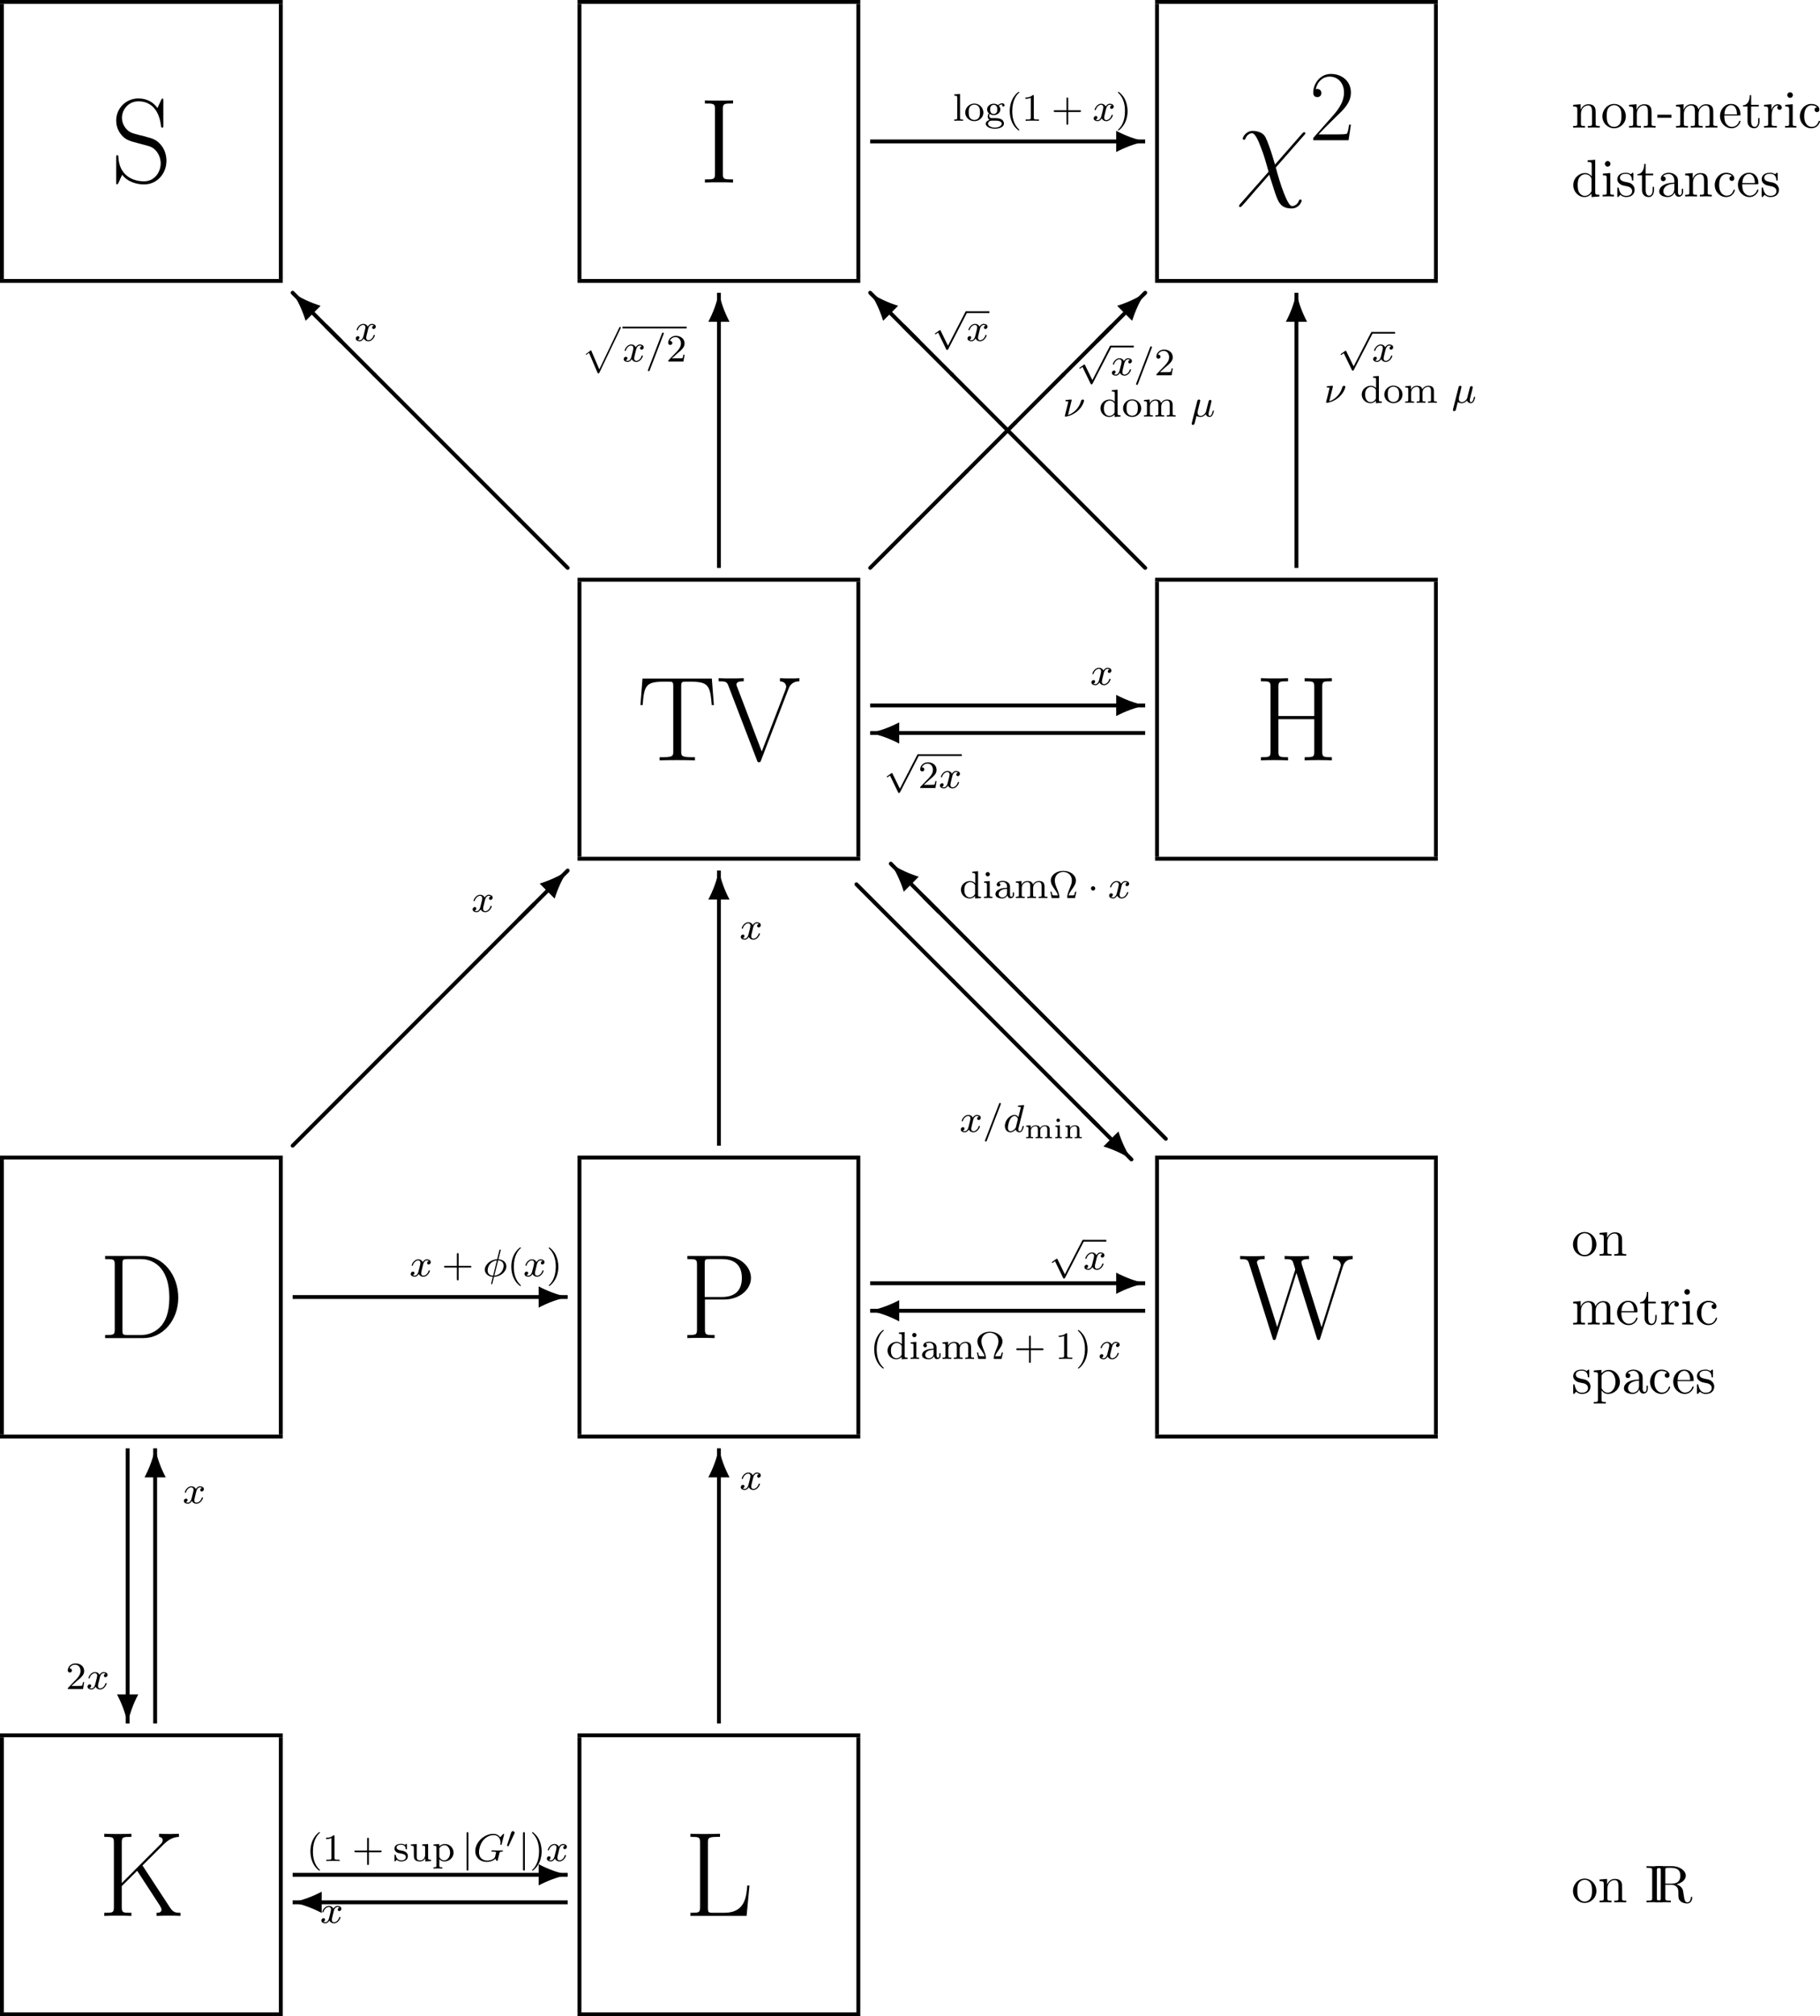 <?xml version="1.0" encoding="UTF-8" standalone="no"?>
<svg
   xmlns:dc="http://purl.org/dc/elements/1.1/"
   xmlns:cc="http://creativecommons.org/ns#"
   xmlns:rdf="http://www.w3.org/1999/02/22-rdf-syntax-ns#"
   xmlns:svg="http://www.w3.org/2000/svg"
   xmlns="http://www.w3.org/2000/svg"
   xmlns:xlink="http://www.w3.org/1999/xlink"
   xmlns:sodipodi="http://sodipodi.sourceforge.net/DTD/sodipodi-0.dtd"
   xmlns:inkscape="http://www.inkscape.org/namespaces/inkscape"
   width="562.766pt"
   height="623.174pt"
   viewBox="0 0 750.355 830.898"
   version="1.1"
   id="svg1832"
   sodipodi:docname="gibbs_su_metric_relations.svg"
   inkscape:version="1.0.2 (e86c8708, 2021-01-15)">
  <sodipodi:namedview
     pagecolor="#ffffff"
     bordercolor="#666666"
     borderopacity="1"
     objecttolerance="10"
     gridtolerance="10"
     guidetolerance="10"
     inkscape:pageopacity="0"
     inkscape:pageshadow="2"
     inkscape:window-width="1920"
     inkscape:window-height="820"
     id="namedview1834"
     showgrid="false"
     fit-margin-top="0"
     fit-margin-left="0"
     fit-margin-right="0"
     fit-margin-bottom="0"
     inkscape:zoom="1.0381671"
     inkscape:cx="494.28703"
     inkscape:cy="865.08337"
     inkscape:window-x="0"
     inkscape:window-y="668"
     inkscape:window-maximized="0"
     inkscape:current-layer="svg1832" />
  <defs
     id="defs1069">
    <g
       id="g1067">
      <symbol
         overflow="visible"
         id="glyph0-0">
        <path
           style="stroke:none"
           d=""
           id="path833" />
      </symbol>
      <symbol
         overflow="visible"
         id="glyph0-1">
        <path
           style="stroke:none"
           d="m 10.859,-16.828 c 0,-0.438 -0.031,-0.469 -0.172,-0.469 -0.156,0 -0.203,0.094 -0.297,0.328 l -0.75,1.625 c -0.938,-1.359 -2.375,-1.984 -3.938,-1.984 -2.531,0 -4.562,2.016 -4.562,4.547 0,0.766 0.172,1.859 1.016,2.891 0.922,1.141 1.781,1.344 3.766,1.859 0.75,0.203 1.984,0.516 2.234,0.625 1.406,0.594 2.156,2.078 2.156,3.469 0,1.781 -1.266,3.688 -3.422,3.688 -2.656,0 -5.125,-1.484 -5.297,-4.953 C 1.562,-5.594 1.531,-5.625 1.359,-5.625 c -0.188,0 -0.219,0.031 -0.219,0.516 v 5.016 c 0,0.438 0.031,0.469 0.172,0.469 0.172,0 0.219,-0.125 0.578,-0.891 0.016,-0.078 0.016,-0.125 0.484,-1.078 1.25,1.641 3.328,1.984 4.516,1.984 2.703,0 4.609,-2.25 4.609,-4.875 0,-1.297 -0.469,-2.281 -0.75,-2.734 C 9.719,-8.797 8.594,-9.094 7.406,-9.391 7.234,-9.469 7.188,-9.469 5.797,-9.812 4.453,-10.156 3.891,-10.328 3.266,-11 c -0.688,-0.766 -0.938,-1.562 -0.938,-2.359 0,-1.609 1.297,-3.375 3.391,-3.375 2.625,0 4.266,1.859 4.641,4.969 0.078,0.438 0.094,0.469 0.266,0.469 0.234,0 0.234,-0.078 0.234,-0.5 z m 0,0"
           id="path836" />
      </symbol>
      <symbol
         overflow="visible"
         id="glyph0-2">
        <path
           style="stroke:none"
           d="M 15.406,-16.844 H 1.109 L 0.688,-11.375 H 1.141 C 1.469,-15.484 1.812,-16.203 5.625,-16.203 c 0.453,0 1.172,0 1.359,0.016 0.469,0.078 0.469,0.375 0.469,0.953 V -1.812 c 0,0.891 -0.062,1.172 -2.125,1.172 h -0.688 V 0 c 1.188,-0.031 2.422,-0.047 3.641,-0.047 1.203,0 2.453,0.016 3.641,0.047 V -0.641 H 11.219 c -2.047,0 -2.125,-0.281 -2.125,-1.172 v -13.422 c 0,-0.547 0,-0.844 0.453,-0.953 0.188,-0.016 0.906,-0.016 1.359,-0.016 3.781,0 4.156,0.719 4.484,4.828 h 0.438 z m 0,0"
           id="path839" />
      </symbol>
      <symbol
         overflow="visible"
         id="glyph0-3">
        <path
           style="stroke:none"
           d="M 14.625,-14.641 C 14.844,-15.188 15.234,-16.25 16.906,-16.281 v -0.641 c -0.578,0.047 -1.219,0.047 -1.844,0.047 -0.594,0 -1.609,0 -2.172,-0.047 v 0.641 c 1.234,0.078 1.281,0.938 1.281,1.094 0,0.266 -0.078,0.438 -0.141,0.641 L 9.141,-1.828 4.047,-15.188 c -0.078,-0.172 -0.125,-0.297 -0.125,-0.422 0,-0.672 0.984,-0.672 1.5,-0.672 v -0.641 C 4.641,-16.875 3.469,-16.875 2.656,-16.875 c -0.656,0 -1.812,0 -2.406,-0.047 v 0.641 c 1.438,0 1.703,0.094 2,0.891 L 8.156,0 C 8.281,0.344 8.297,0.391 8.578,0.391 8.844,0.391 8.875,0.344 9,0 Z m 0,0"
           id="path842" />
      </symbol>
      <symbol
         overflow="visible"
         id="glyph0-4">
        <path
           style="stroke:none"
           d="m 13.906,-15.172 c 0,-1.109 0.266,-1.109 1.984,-1.109 v -0.641 c -0.719,0.047 -2.031,0.047 -2.812,0.047 -0.766,0 -2.078,0 -2.797,-0.047 v 0.641 c 1.719,0 1.984,0 1.984,1.109 V -9.125 H 4.875 v -6.047 c 0,-1.109 0.281,-1.109 1.984,-1.109 v -0.641 C 6.141,-16.875 4.828,-16.875 4.062,-16.875 c -0.766,0 -2.078,0 -2.797,-0.047 v 0.641 c 1.703,0 1.984,0 1.984,1.109 v 13.406 c 0,1.125 -0.281,1.125 -1.984,1.125 V 0 c 0.719,-0.047 2.031,-0.047 2.797,-0.047 0.766,0 2.078,0 2.797,0.047 v -0.641 c -1.703,0 -1.984,0 -1.984,-1.125 V -8.469 h 7.391 v 6.703 c 0,1.125 -0.266,1.125 -1.984,1.125 V 0 C 11,-0.047 12.312,-0.047 13.078,-0.047 c 0.781,0 2.094,0 2.812,0.047 v -0.641 c -1.719,0 -1.984,0 -1.984,-1.125 z m 0,0"
           id="path845" />
      </symbol>
      <symbol
         overflow="visible"
         id="glyph0-5">
        <path
           style="stroke:none"
           d="m 21.391,-14.688 c 0.219,-0.672 0.594,-1.547 2.031,-1.594 v -0.641 C 23,-16.906 22.125,-16.875 21.688,-16.875 c -0.625,0 -1.719,0 -2.312,-0.047 v 0.641 c 1.125,0.031 1.594,0.641 1.594,1.234 0,0.172 -0.031,0.281 -0.125,0.547 L 17,-2.25 12.953,-15.141 c -0.062,-0.25 -0.094,-0.344 -0.094,-0.453 0,-0.688 1.094,-0.688 1.562,-0.688 v -0.641 c -0.719,0.047 -1.953,0.047 -2.719,0.047 -0.625,0 -1.734,0 -2.312,-0.047 v 0.641 c 1.141,0 1.438,0.078 1.688,0.516 0.094,0.234 0.5,1.516 0.5,1.594 0,0.094 -0.062,0.25 -0.078,0.312 L 7.859,-2.281 3.812,-15.141 c -0.125,-0.344 -0.125,-0.391 -0.125,-0.453 0,-0.688 1.094,-0.688 1.594,-0.688 v -0.641 C 4.562,-16.875 3.328,-16.875 2.547,-16.875 c -0.641,0 -1.734,0 -2.328,-0.047 v 0.641 c 1.484,0 1.594,0.156 1.844,0.938 l 4.828,15.312 c 0.125,0.375 0.125,0.422 0.344,0.422 0.203,0 0.281,-0.047 0.375,-0.391 L 11.828,-13.438 16.031,0 c 0.094,0.344 0.172,0.391 0.375,0.391 0.219,0 0.219,-0.047 0.344,-0.422 z m 0,0"
           id="path848" />
      </symbol>
      <symbol
         overflow="visible"
         id="glyph0-6">
        <path
           style="stroke:none"
           d="m 4.875,-15.172 c 0,-1.109 0.297,-1.109 2.094,-1.109 v -0.641 C 6.172,-16.875 4.906,-16.875 4.062,-16.875 c -0.844,0 -2.109,0 -2.891,-0.047 v 0.641 c 1.781,0 2.078,0 2.078,1.109 v 13.406 c 0,1.125 -0.297,1.125 -2.078,1.125 V 0 c 0.781,-0.047 2.047,-0.047 2.891,-0.047 0.844,0 2.109,0 2.906,0.047 v -0.641 c -1.797,0 -2.094,0 -2.094,-1.125 z m 0,0"
           id="path851" />
      </symbol>
      <symbol
         overflow="visible"
         id="glyph0-7">
        <path
           style="stroke:none"
           d="M 4.906,-7.953 H 8.875 c 3.188,0 5.516,-2.078 5.516,-4.438 0,-2.359 -2.266,-4.531 -5.516,-4.531 H 1.281 v 0.641 c 1.719,0 1.984,0 1.984,1.109 v 13.406 c 0,1.125 -0.266,1.125 -1.984,1.125 V 0 C 2,-0.047 3.328,-0.047 4.094,-0.047 c 0.766,0 2.078,0 2.797,0.047 v -0.641 c -1.719,0 -1.984,0 -1.984,-1.125 z M 4.859,-8.469 v -6.844 c 0,-0.844 0.047,-0.969 1.031,-0.969 H 8.406 c 3.188,0 4.109,1.828 4.109,3.891 0,2.25 -1.094,3.922 -4.109,3.922 z m 0,0"
           id="path854" />
      </symbol>
      <symbol
         overflow="visible"
         id="glyph0-8">
        <path
           style="stroke:none"
           d="m 1.281,-16.922 v 0.641 c 1.719,0 1.984,0 1.984,1.109 v 13.406 c 0,1.125 -0.266,1.125 -1.984,1.125 V 0 h 7.891 c 3.984,0 7.188,-3.672 7.188,-8.328 0,-4.688 -3.156,-8.594 -7.188,-8.594 z m 4.609,16.281 c -0.984,0 -1.031,-0.125 -1.031,-0.969 V -15.312 c 0,-0.844 0.047,-0.969 1.031,-0.969 h 2.781 c 2.062,0 5.844,1.219 5.844,7.953 0,3.5 -1.016,4.906 -1.484,5.578 -0.594,0.766 -2,2.109 -4.359,2.109 z m 0,0"
           id="path857" />
      </symbol>
      <symbol
         overflow="visible"
         id="glyph0-9">
        <path
           style="stroke:none"
           d="m 9.141,-10.391 4.297,-4.281 c 0.891,-0.859 1.828,-1.562 3.219,-1.609 v -0.641 c -0.5,0.016 -1.125,0.047 -1.609,0.047 -0.672,0 -1.844,0 -2.484,-0.047 v 0.641 c 0.641,0.047 0.75,0.5 0.75,0.672 0,0.172 -0.109,0.438 -0.203,0.594 l -8.234,8.25 v -8.406 c 0,-1.109 0.281,-1.109 1.984,-1.109 v -0.641 C 6.141,-16.875 4.828,-16.875 4.062,-16.875 c -0.766,0 -2.078,0 -2.797,-0.047 v 0.641 c 1.703,0 1.984,0 1.984,1.109 v 13.406 c 0,1.125 -0.281,1.125 -1.984,1.125 V 0 c 0.719,-0.047 2.031,-0.047 2.797,-0.047 0.766,0 2.078,0 2.797,0.047 v -0.641 c -1.703,0 -1.984,0 -1.984,-1.125 v -4.375 l 3.172,-3.156 4.688,7.188 c 0.156,0.25 0.328,0.578 0.328,0.828 0,0.641 -0.703,0.641 -1.016,0.641 V 0 c 0.797,-0.047 1.938,-0.047 2.75,-0.047 0.594,0 1.609,0 2.172,0.047 v -0.641 c -1.188,0 -1.562,-0.156 -2.297,-1.297 z m 0,0"
           id="path860" />
      </symbol>
      <symbol
         overflow="visible"
         id="glyph0-10">
        <path
           style="stroke:none"
           d="m 13.438,-6.266 h -0.453 c -0.203,2.453 -0.516,5.625 -4.75,5.625 h -2.312 c -0.984,0 -1.047,-0.125 -1.047,-0.969 v -13.531 c 0,-0.891 0.062,-1.141 1.938,-1.141 h 0.547 v -0.641 C 6.344,-16.875 5.156,-16.875 4.141,-16.875 c -0.766,0 -2.156,0 -2.875,-0.047 v 0.641 c 1.703,0 1.984,0 1.984,1.109 v 13.406 c 0,1.125 -0.281,1.125 -1.984,1.125 V 0 H 12.844 Z m 0,0"
           id="path863" />
      </symbol>
      <symbol
         overflow="visible"
         id="glyph1-0">
        <path
           style="stroke:none"
           d=""
           id="path866" />
      </symbol>
      <symbol
         overflow="visible"
         id="glyph1-1">
        <path
           style="stroke:none"
           d="M 0.281,-10.25 C 0.203,-10.312 0.094,-10.375 0,-10.375 c -0.219,0 -0.406,0.188 -0.406,0.406 0,0.109 0.062,0.203 0.125,0.297 L 9.672,0.281 c 0.094,0.062 0.188,0.125 0.297,0.125 0.219,0 0.406,-0.188 0.406,-0.406 0,-0.094 -0.062,-0.203 -0.125,-0.281 z m 0,0"
           id="path869" />
      </symbol>
      <symbol
         overflow="visible"
         id="glyph1-2">
        <path
           style="stroke:none"
           d="m 5.766,-7.281 c -2.031,-0.641 -3.969,-1.516 -5.75,-2.672 1.141,1.781 2.031,3.719 2.656,5.766 z m 0,0"
           id="path872" />
      </symbol>
      <symbol
         overflow="visible"
         id="glyph1-3">
        <path
           style="stroke:none"
           d="M 9.953,-0.016 C 7.859,-0.453 5.875,-1.188 3.984,-2.188 v 4.375 c 1.891,-1 3.875,-1.734 5.969,-2.172 z m 0,0"
           id="path875" />
      </symbol>
      <symbol
         overflow="visible"
         id="glyph1-4">
        <path
           style="stroke:none"
           d="m 5.984,-2.188 c -1.891,1 -3.891,1.734 -5.969,2.172 v 0.031 C 2.094,0.453 4.094,1.188 5.984,2.188 Z m 0,0"
           id="path878" />
      </symbol>
      <symbol
         overflow="visible"
         id="glyph1-5">
        <path
           style="stroke:none"
           d="m 4.188,-2.672 c 2.047,0.625 3.984,1.516 5.766,2.656 -1.156,-1.781 -2.031,-3.719 -2.672,-5.75 z m 0,0"
           id="path881" />
      </symbol>
      <symbol
         overflow="visible"
         id="glyph1-6">
        <path
           style="stroke:none"
           d="m 10.25,-9.672 c 0.062,-0.094 0.125,-0.188 0.125,-0.297 0,-0.219 -0.188,-0.406 -0.406,-0.406 -0.109,0 -0.203,0.062 -0.297,0.125 l -9.953,9.969 c -0.062,0.078 -0.125,0.188 -0.125,0.281 0,0.219 0.188,0.406 0.406,0.406 0.094,0 0.203,-0.062 0.281,-0.125 z m 0,0"
           id="path884" />
      </symbol>
      <symbol
         overflow="visible"
         id="glyph1-7">
        <path
           style="stroke:none"
           d="m 7.281,-4.188 c 0.641,-2.047 1.516,-3.984 2.672,-5.766 -1.781,1.156 -3.719,2.031 -5.766,2.672 z m 0,0"
           id="path887" />
      </symbol>
      <symbol
         overflow="visible"
         id="glyph1-8">
        <path
           style="stroke:none"
           d="m 2.188,-3.984 c -1,-1.891 -1.734,-3.875 -2.172,-5.969 h -0.031 c -0.438,2.094 -1.172,4.078 -2.172,5.969 z m 0,0"
           id="path890" />
      </symbol>
      <symbol
         overflow="visible"
         id="glyph1-9">
        <path
           style="stroke:none"
           d="M 0.016,-0.016 C 0.453,-2.094 1.188,-4.094 2.188,-5.984 h -4.375 c 1,1.891 1.734,3.891 2.172,5.969 z m 0,0"
           id="path893" />
      </symbol>
      <symbol
         overflow="visible"
         id="glyph2-0">
        <path
           style="stroke:none"
           d=""
           id="path896" />
      </symbol>
      <symbol
         overflow="visible"
         id="glyph2-1">
        <path
           style="stroke:none"
           d="M 4,-3.172 C 3.641,-3.094 3.625,-2.781 3.625,-2.75 c 0,0.172 0.141,0.297 0.312,0.297 0.172,0 0.438,-0.141 0.438,-0.484 0,-0.453 -0.5,-0.578 -0.797,-0.578 C 3.219,-3.516 2.906,-3.25 2.719,-2.938 2.547,-3.359 2.141,-3.516 1.812,-3.516 c -0.875,0 -1.359,1 -1.359,1.219 0,0.078 0.062,0.109 0.125,0.109 0.094,0 0.109,-0.047 0.125,-0.141 0.188,-0.578 0.672,-0.969 1.078,-0.969 0.312,0 0.469,0.234 0.469,0.516 C 2.25,-2.625 2.156,-2.25 2.094,-2 c -0.062,0.234 -0.234,0.938 -0.281,1.094 -0.109,0.422 -0.391,0.766 -0.75,0.766 -0.031,0 -0.234,0 -0.406,-0.109 0.359,-0.094 0.359,-0.422 0.359,-0.438 0,-0.188 -0.141,-0.297 -0.312,-0.297 -0.219,0 -0.453,0.188 -0.453,0.484 0,0.375 0.391,0.578 0.797,0.578 0.422,0 0.719,-0.312 0.859,-0.578 0.188,0.391 0.547,0.578 0.938,0.578 0.859,0 1.344,-1 1.344,-1.219 C 4.188,-1.219 4.125,-1.25 4.062,-1.25 c -0.094,0 -0.109,0.062 -0.141,0.141 -0.156,0.531 -0.609,0.969 -1.062,0.969 -0.266,0 -0.453,-0.172 -0.453,-0.516 0,-0.156 0.047,-0.344 0.156,-0.781 0.047,-0.25 0.219,-0.938 0.266,-1.094 0.109,-0.422 0.391,-0.766 0.75,-0.766 0.047,0 0.25,0 0.422,0.125 z m 0,0"
           id="path899" />
      </symbol>
      <symbol
         overflow="visible"
         id="glyph2-2">
        <path
           style="stroke:none"
           d="M 3.703,-5.641 C 3.75,-5.75 3.75,-5.766 3.75,-5.797 c 0,-0.094 -0.078,-0.172 -0.188,-0.172 -0.125,0 -0.156,0.094 -0.188,0.172 L 0.516,1.656 C 0.469,1.766 0.469,1.781 0.469,1.812 c 0,0.094 0.078,0.172 0.188,0.172 0.125,0 0.156,-0.094 0.188,-0.172 z m 0,0"
           id="path902" />
      </symbol>
      <symbol
         overflow="visible"
         id="glyph2-3">
        <path
           style="stroke:none"
           d="m 4.281,-5.297 c 0.016,-0.016 0.031,-0.109 0.031,-0.125 0,-0.031 -0.031,-0.109 -0.125,-0.109 -0.031,0 -0.281,0.031 -0.453,0.047 l -0.453,0.031 c -0.172,0.016 -0.25,0.016 -0.25,0.156 0,0.125 0.109,0.125 0.203,0.125 C 3.625,-5.172 3.625,-5.125 3.625,-5.062 3.625,-5.016 3.547,-4.75 3.516,-4.594 3.344,-3.906 3.297,-3.703 3.125,-3.031 3.047,-3.172 2.828,-3.516 2.328,-3.516 c -0.938,0 -1.984,1.109 -1.984,2.281 0,0.844 0.531,1.312 1.141,1.312 0.516,0 0.953,-0.406 1.094,-0.562 0.141,0.547 0.688,0.562 0.781,0.562 0.375,0 0.547,-0.297 0.609,-0.438 C 4.141,-0.641 4.25,-1.109 4.25,-1.141 4.25,-1.188 4.219,-1.25 4.125,-1.25 c -0.094,0 -0.109,0.062 -0.172,0.25 -0.109,0.438 -0.25,0.859 -0.562,0.859 -0.188,0 -0.266,-0.156 -0.266,-0.375 0,-0.156 0.031,-0.234 0.047,-0.344 z m -1.703,4.438 c -0.391,0.547 -0.812,0.719 -1.062,0.719 -0.375,0 -0.547,-0.344 -0.547,-0.75 0,-0.375 0.203,-1.234 0.391,-1.578 0.219,-0.484 0.609,-0.828 0.984,-0.828 0.516,0 0.672,0.594 0.672,0.688 0,0.031 -0.203,0.812 -0.25,1.016 -0.109,0.375 -0.109,0.391 -0.188,0.734 z m 0,0"
           id="path905" />
      </symbol>
      <symbol
         overflow="visible"
         id="glyph2-4">
        <path
           style="stroke:none"
           d="m 1.828,-3.281 c 0.016,-0.031 0.016,-0.078 0.016,-0.125 0,0 0,-0.109 -0.125,-0.109 -0.125,0 -0.906,0.078 -1.047,0.094 C 0.594,-3.406 0.562,-3.344 0.562,-3.281 c 0,0.125 0.109,0.125 0.203,0.125 0.188,0 0.391,0 0.391,0.109 0,0.047 -0.094,0.406 -0.141,0.594 C 0.984,-2.297 0.844,-1.75 0.812,-1.641 L 0.531,-0.5 C 0.5,-0.359 0.438,-0.141 0.438,-0.109 0.438,0 0.562,0 0.594,0 h 0.109 c 0.75,-0.125 1.641,-0.5 2.422,-1.188 1.094,-0.984 1.281,-2.062 1.281,-2.078 0,-0.172 -0.141,-0.25 -0.266,-0.25 -0.156,0 -0.297,0.094 -0.359,0.297 -0.516,1.828 -1.875,2.656 -2.688,2.906 z m 0,0"
           id="path908" />
      </symbol>
      <symbol
         overflow="visible"
         id="glyph2-5">
        <path
           style="stroke:none"
           d="M 1.922,-2.812 C 1.969,-2.969 2.031,-3.234 2.031,-3.266 c 0,-0.172 -0.125,-0.25 -0.266,-0.25 C 1.5,-3.516 1.438,-3.25 1.406,-3.141 L 0.297,1.281 c -0.031,0.125 -0.031,0.172 -0.031,0.188 0,0.203 0.156,0.25 0.25,0.25 0.047,0 0.219,-0.016 0.328,-0.219 0.031,-0.062 0.25,-1.016 0.422,-1.656 0.125,0.109 0.406,0.234 0.812,0.234 0.641,0 1.078,-0.531 1.094,-0.562 0.156,0.547 0.688,0.562 0.781,0.562 0.375,0 0.562,-0.297 0.625,-0.438 0.156,-0.281 0.266,-0.75 0.266,-0.781 C 4.844,-1.188 4.812,-1.25 4.719,-1.25 4.625,-1.25 4.609,-1.188 4.562,-1 c -0.109,0.438 -0.266,0.859 -0.578,0.859 -0.188,0 -0.25,-0.156 -0.25,-0.375 C 3.734,-0.656 3.812,-1 3.875,-1.234 l 0.203,-0.812 C 4.125,-2.25 4.172,-2.422 4.234,-2.656 4.266,-2.828 4.344,-3.141 4.344,-3.188 c 0,-0.203 -0.156,-0.25 -0.25,-0.25 -0.281,0 -0.328,0.203 -0.406,0.562 l -0.172,0.656 c -0.109,0.469 -0.141,0.578 -0.25,1 L 3.188,-0.906 c -0.016,0.047 -0.234,0.359 -0.422,0.516 -0.125,0.094 -0.359,0.25 -0.656,0.25 -0.375,0 -0.625,-0.203 -0.625,-0.703 0,-0.203 0.062,-0.438 0.109,-0.625 z m 0,0"
           id="path911" />
      </symbol>
      <symbol
         overflow="visible"
         id="glyph2-6">
        <path
           style="stroke:none"
           d="m 6.344,-5.391 c 0.016,-0.031 0.031,-0.078 0.031,-0.125 0,-0.047 -0.047,-0.094 -0.109,-0.094 -0.047,0 -0.078,0.016 -0.141,0.094 L 5.562,-4.906 c -0.359,-0.5 -0.875,-0.703 -1.422,-0.703 -1.859,0 -3.719,1.719 -3.719,3.547 0,1.328 0.984,2.234 2.344,2.234 0.859,0 1.5,-0.312 1.797,-0.656 0.094,0.25 0.281,0.469 0.359,0.469 C 4.953,-0.016 5,-0.031 5.016,-0.062 5.062,-0.188 5.25,-1 5.312,-1.234 c 0.062,-0.312 0.125,-0.531 0.172,-0.594 0.062,-0.094 0.219,-0.109 0.453,-0.109 0.047,0 0.172,0 0.172,-0.141 0,-0.078 -0.062,-0.125 -0.125,-0.125 -0.062,0 -0.156,0.031 -0.922,0.031 -0.203,0 -0.469,0 -0.594,-0.016 -0.125,0 -0.438,-0.016 -0.562,-0.016 -0.047,0 -0.156,0 -0.156,0.156 0,0.109 0.078,0.109 0.297,0.109 0.156,0 0.469,0 0.656,0.078 0,0.016 0.016,0.062 0.016,0.094 0,0.031 -0.047,0.219 -0.078,0.312 -0.047,0.203 -0.125,0.547 -0.156,0.625 -0.266,0.531 -1.031,0.734 -1.578,0.734 -0.797,0 -1.719,-0.422 -1.719,-1.719 0,-0.656 0.266,-1.812 0.969,-2.562 0.766,-0.844 1.625,-0.969 2.047,-0.969 0.969,0 1.422,0.766 1.422,1.562 0,0.109 -0.031,0.266 -0.031,0.359 0,0.094 0.094,0.094 0.125,0.094 0.109,0 0.125,-0.031 0.156,-0.172 z m 0,0"
           id="path914" />
      </symbol>
      <symbol
         overflow="visible"
         id="glyph2-7">
        <path
           style="stroke:none"
           d="m 3.688,-5.422 c 0,-0.094 -0.094,-0.109 -0.141,-0.109 -0.094,0 -0.109,0.047 -0.141,0.172 L 2.953,-3.531 c -1.406,0.062 -2.547,1.125 -2.547,2.156 0,0.797 0.688,1.422 1.641,1.469 -0.062,0.234 -0.125,0.5 -0.188,0.75 -0.094,0.375 -0.156,0.656 -0.156,0.688 0,0 0,0.094 0.109,0.094 0.109,0 0.109,-0.047 0.156,-0.188 L 2.297,0.094 C 3.719,0.031 4.844,-1.016 4.844,-2.062 c 0,-0.906 -0.797,-1.422 -1.625,-1.453 z M 3.156,-3.312 c 0.594,0.047 1.125,0.375 1.125,1.109 0,0.766 -0.547,1.938 -1.922,2.062 z M 2.109,-0.125 c -0.266,-0.016 -1.125,-0.141 -1.125,-1.109 0,-0.859 0.641,-1.938 1.906,-2.062 z m 0,0"
           id="path917" />
      </symbol>
      <symbol
         overflow="visible"
         id="glyph3-0">
        <path
           style="stroke:none"
           d=""
           id="path920" />
      </symbol>
      <symbol
         overflow="visible"
         id="glyph3-1">
        <path
           style="stroke:none"
           d="m 3.281,6.734 -1.5,-3.078 C 1.734,3.531 1.688,3.516 1.641,3.516 c -0.016,0 -0.047,0 -0.141,0.062 L 0.688,4.156 c -0.094,0.062 -0.094,0.109 -0.094,0.125 0,0.109 0.094,0.109 0.141,0.109 L 1.25,4.031 2.922,7.484 c 0.062,0.125 0.109,0.125 0.172,0.125 0.156,0 0.172,-0.047 0.234,-0.156 L 7.188,-0.031 C 7.234,-0.125 7.234,-0.141 7.234,-0.188 c 0,-0.094 -0.078,-0.172 -0.188,-0.172 -0.109,0 -0.141,0.062 -0.188,0.156 z m 0,0"
           id="path923" />
      </symbol>
      <symbol
         overflow="visible"
         id="glyph3-2">
        <path
           style="stroke:none"
           d="m 1.625,-1.984 c 0,-0.281 -0.219,-0.453 -0.453,-0.453 -0.266,0 -0.438,0.219 -0.438,0.438 0,0.266 0.219,0.453 0.438,0.453 0.266,0 0.453,-0.219 0.453,-0.438 z m 0,0"
           id="path926" />
      </symbol>
      <symbol
         overflow="visible"
         id="glyph3-3">
        <path
           style="stroke:none"
           d="m 1.359,-5.688 c 0,-0.109 0,-0.281 -0.188,-0.281 -0.188,0 -0.188,0.172 -0.188,0.281 v 7.391 c 0,0.109 0,0.281 0.188,0.281 0.188,0 0.188,-0.172 0.188,-0.281 z m 0,0"
           id="path929" />
      </symbol>
      <symbol
         overflow="visible"
         id="glyph4-0">
        <path
           style="stroke:none"
           d=""
           id="path932" />
      </symbol>
      <symbol
         overflow="visible"
         id="glyph4-1">
        <path
           style="stroke:none"
           d="m 2.25,-1.625 c 0.125,-0.125 0.453,-0.391 0.594,-0.5 0.484,-0.453 0.953,-0.891 0.953,-1.609 0,-0.953 -0.797,-1.562 -1.781,-1.562 -0.969,0 -1.594,0.719 -1.594,1.438 0,0.391 0.312,0.438 0.422,0.438 0.172,0 0.422,-0.109 0.422,-0.422 0,-0.406 -0.406,-0.406 -0.5,-0.406 C 1,-4.844 1.531,-5.031 1.922,-5.031 c 0.734,0 1.125,0.625 1.125,1.297 0,0.828 -0.578,1.438 -1.531,2.391 l -1,1.047 C 0.422,-0.219 0.422,-0.203 0.422,0 H 3.562 l 0.234,-1.422 h -0.25 C 3.531,-1.266 3.469,-0.875 3.375,-0.719 c -0.047,0.062 -0.656,0.062 -0.781,0.062 H 1.172 Z m 0,0"
           id="path935" />
      </symbol>
      <symbol
         overflow="visible"
         id="glyph4-2">
        <path
           style="stroke:none"
           d="m 2.625,-5.438 v 0.266 c 0.531,0 0.609,0.047 0.609,0.438 v 1.688 c -0.281,-0.312 -0.656,-0.469 -1.078,-0.469 -1,0 -1.875,0.781 -1.875,1.797 0,0.984 0.797,1.797 1.797,1.797 0.469,0 0.859,-0.219 1.125,-0.5 v 0.5 L 4.422,0 V -0.266 C 3.875,-0.266 3.812,-0.312 3.812,-0.703 V -5.531 Z m 0.578,4.453 c 0,0.141 0,0.172 -0.125,0.328 C 2.859,-0.328 2.5,-0.141 2.125,-0.141 1.75,-0.141 1.438,-0.328 1.25,-0.625 1.031,-0.938 0.984,-1.328 0.984,-1.703 0.984,-2.172 1.062,-2.5 1.25,-2.766 c 0.188,-0.297 0.547,-0.531 0.953,-0.531 0.375,0 0.766,0.203 1,0.609 z m 0,0"
           id="path938" />
      </symbol>
      <symbol
         overflow="visible"
         id="glyph4-3">
        <path
           style="stroke:none"
           d="m 1.547,-4.906 c 0,-0.234 -0.172,-0.453 -0.438,-0.453 -0.234,0 -0.438,0.188 -0.438,0.438 0,0.281 0.234,0.453 0.438,0.453 0.281,0 0.438,-0.234 0.438,-0.438 z m -1.188,1.484 v 0.266 c 0.516,0 0.578,0.047 0.578,0.438 V -0.625 c 0,0.359 -0.094,0.359 -0.609,0.359 V 0 c 0.312,-0.031 0.766,-0.031 0.891,-0.031 0.094,0 0.578,0 0.859,0.031 v -0.266 c -0.531,0 -0.562,-0.031 -0.562,-0.344 v -2.906 z m 0,0"
           id="path941" />
      </symbol>
      <symbol
         overflow="visible"
         id="glyph4-4">
        <path
           style="stroke:none"
           d="m 3.344,-2.375 c 0,-0.781 -0.75,-1.172 -1.484,-1.172 -0.656,0 -1.25,0.25 -1.25,0.781 0,0.234 0.172,0.375 0.375,0.375 0.234,0 0.375,-0.156 0.375,-0.375 0,-0.188 -0.109,-0.328 -0.297,-0.359 0.297,-0.203 0.734,-0.203 0.781,-0.203 0.453,0 0.891,0.312 0.891,0.969 V -2.125 C 2.281,-2.094 1.75,-2.078 1.188,-1.844 c -0.703,0.312 -0.844,0.766 -0.844,1.031 0,0.688 0.812,0.891 1.359,0.891 0.578,0 0.938,-0.328 1.125,-0.641 0.031,0.297 0.234,0.609 0.594,0.609 0.078,0 0.75,-0.031 0.75,-0.766 v -0.438 h -0.25 v 0.438 c 0,0.328 -0.109,0.453 -0.281,0.453 -0.297,0 -0.297,-0.359 -0.297,-0.453 z m -0.609,1.25 c 0,0.781 -0.641,0.984 -0.969,0.984 C 1.359,-0.141 1,-0.422 1,-0.812 1,-1.328 1.5,-1.875 2.734,-1.906 Z m 0,0"
           id="path944" />
      </symbol>
      <symbol
         overflow="visible"
         id="glyph4-5">
        <path
           style="stroke:none"
           d="m 6.219,-2.422 c 0,-0.641 -0.281,-1.094 -1.141,-1.094 -0.734,0 -1.109,0.5 -1.234,0.734 C 3.703,-3.359 3.25,-3.516 2.734,-3.516 c -0.781,0 -1.141,0.547 -1.25,0.766 v -0.766 l -1.156,0.094 v 0.266 c 0.547,0 0.609,0.047 0.609,0.438 V -0.625 c 0,0.359 -0.094,0.359 -0.609,0.359 V 0 c 0.344,-0.031 0.688,-0.031 0.906,-0.031 0.234,0 0.562,0 0.906,0.031 v -0.266 c -0.5,0 -0.609,0 -0.609,-0.359 v -1.438 c 0,-0.844 0.641,-1.234 1.141,-1.234 0.516,0 0.609,0.406 0.609,0.844 V -0.625 c 0,0.359 -0.109,0.359 -0.609,0.359 V 0 c 0.344,-0.031 0.688,-0.031 0.906,-0.031 0.234,0 0.562,0 0.906,0.031 v -0.266 c -0.516,0 -0.609,0 -0.609,-0.359 v -1.438 c 0,-0.844 0.641,-1.234 1.141,-1.234 0.516,0 0.609,0.406 0.609,0.844 V -0.625 c 0,0.359 -0.109,0.359 -0.609,0.359 V 0 c 0.344,-0.031 0.688,-0.031 0.906,-0.031 0.234,0 0.562,0 0.906,0.031 v -0.266 c -0.516,0 -0.609,0 -0.609,-0.359 z m 0,0"
           id="path947" />
      </symbol>
      <symbol
         overflow="visible"
         id="glyph4-6">
        <path
           style="stroke:none"
           d="m 5.734,-1.312 h -0.25 c -0.016,0.078 -0.109,0.484 -0.156,0.625 -0.047,0.078 -0.062,0.141 -0.531,0.141 h -0.656 c 0.141,-0.469 0.375,-0.812 0.734,-1.312 0.359,-0.5 0.766,-1.078 0.766,-1.766 0,-1.078 -1.125,-1.984 -2.594,-1.984 -1.469,0 -2.578,0.906 -2.578,1.984 0,0.703 0.391,1.25 0.828,1.859 0.281,0.406 0.531,0.766 0.656,1.219 H 1.312 c -0.469,0 -0.484,-0.062 -0.531,-0.141 C 0.719,-0.828 0.641,-1.234 0.625,-1.312 H 0.375 L 0.656,0 H 2.016 C 2.188,0 2.234,0 2.234,-0.172 2.234,-0.75 1.953,-1.438 1.75,-1.922 1.531,-2.469 1.297,-3.047 1.297,-3.625 c 0,-1.188 0.906,-1.766 1.75,-1.766 0.859,0 1.766,0.594 1.766,1.766 0,0.578 -0.234,1.125 -0.438,1.609 C 4.141,-1.422 3.859,-0.75 3.859,-0.188 3.859,0 3.906,0 4.094,0 h 1.359 z m 0,0"
           id="path950" />
      </symbol>
      <symbol
         overflow="visible"
         id="glyph4-7">
        <path
           style="stroke:none"
           d="m 2.656,1.984 c 0.062,0 0.156,0 0.156,-0.094 0,-0.031 0,-0.031 -0.109,-0.141 -1.094,-1.031 -1.359,-2.5 -1.359,-3.734 0,-2.297 0.938,-3.375 1.344,-3.75 0.125,-0.094 0.125,-0.109 0.125,-0.141 0,-0.047 -0.031,-0.094 -0.109,-0.094 -0.125,0 -0.531,0.406 -0.594,0.469 -1.062,1.125 -1.281,2.547 -1.281,3.516 0,1.781 0.734,3.219 1.828,3.969 z m 0,0"
           id="path953" />
      </symbol>
      <symbol
         overflow="visible"
         id="glyph4-8">
        <path
           style="stroke:none"
           d="M 3.469,-1.812 H 5.812 c 0.109,0 0.297,0 0.297,-0.172 0,-0.188 -0.188,-0.188 -0.297,-0.188 H 3.469 V -4.531 c 0,-0.109 0,-0.281 -0.172,-0.281 -0.188,0 -0.188,0.172 -0.188,0.281 v 2.359 H 0.75 c -0.109,0 -0.281,0 -0.281,0.188 0,0.172 0.172,0.172 0.281,0.172 h 2.359 v 2.359 c 0,0.109 0,0.281 0.188,0.281 0.172,0 0.172,-0.172 0.172,-0.281 z m 0,0"
           id="path956" />
      </symbol>
      <symbol
         overflow="visible"
         id="glyph4-9">
        <path
           style="stroke:none"
           d="m 2.5,-5.078 c 0,-0.219 -0.016,-0.219 -0.234,-0.219 -0.328,0.312 -0.75,0.5 -1.5,0.5 v 0.266 c 0.219,0 0.641,0 1.109,-0.203 v 4.078 c 0,0.297 -0.031,0.391 -0.781,0.391 H 0.812 V 0 c 0.328,-0.031 1.016,-0.031 1.375,-0.031 0.359,0 1.047,0 1.375,0.031 V -0.266 H 3.281 c -0.75,0 -0.781,-0.094 -0.781,-0.391 z m 0,0"
           id="path959" />
      </symbol>
      <symbol
         overflow="visible"
         id="glyph4-10">
        <path
           style="stroke:none"
           d="m 2.469,-1.984 c 0,-0.766 -0.141,-1.672 -0.625,-2.609 -0.391,-0.734 -1.125,-1.375 -1.266,-1.375 -0.078,0 -0.094,0.047 -0.094,0.094 0,0.031 0,0.047 0.094,0.141 1.109,1.062 1.359,2.516 1.359,3.75 C 1.938,0.297 1,1.375 0.594,1.75 0.484,1.844 0.484,1.859 0.484,1.891 c 0,0.047 0.016,0.094 0.094,0.094 0.125,0 0.531,-0.406 0.594,-0.469 1.062,-1.125 1.297,-2.547 1.297,-3.5 z m 0,0"
           id="path962" />
      </symbol>
      <symbol
         overflow="visible"
         id="glyph4-11">
        <path
           style="stroke:none"
           d="m 3.984,-1.703 c 0,-0.984 -0.828,-1.844 -1.875,-1.844 -1.047,0 -1.875,0.859 -1.875,1.844 0,1 0.859,1.781 1.875,1.781 1.031,0 1.875,-0.781 1.875,-1.781 z m -1.875,1.531 C 1.688,-0.172 1.344,-0.375 1.172,-0.656 0.969,-0.984 0.953,-1.375 0.953,-1.766 c 0,-0.312 0,-0.781 0.234,-1.125 0.219,-0.281 0.547,-0.438 0.922,-0.438 0.422,0 0.766,0.203 0.938,0.469 0.219,0.344 0.234,0.766 0.234,1.094 0,0.359 -0.016,0.797 -0.25,1.141 -0.203,0.312 -0.562,0.453 -0.922,0.453 z m 0,0"
           id="path965" />
      </symbol>
      <symbol
         overflow="visible"
         id="glyph4-12">
        <path
           style="stroke:none"
           d="m 1.516,-5.531 -1.188,0.094 v 0.266 c 0.547,0 0.609,0.047 0.609,0.438 V -0.625 c 0,0.359 -0.094,0.359 -0.609,0.359 V 0 c 0.312,-0.031 0.766,-0.031 0.906,-0.031 0.156,0 0.578,0 0.891,0.031 v -0.266 c -0.5,0 -0.609,0 -0.609,-0.359 z m 0,0"
           id="path968" />
      </symbol>
      <symbol
         overflow="visible"
         id="glyph4-13">
        <path
           style="stroke:none"
           d="m 1.375,-0.547 c -0.25,-0.031 -0.438,-0.234 -0.438,-0.531 0,-0.188 0.047,-0.266 0.094,-0.328 0.344,0.188 0.656,0.234 0.844,0.234 0.781,0 1.375,-0.547 1.375,-1.172 0,-0.297 -0.141,-0.562 -0.328,-0.766 C 3.031,-3.203 3.297,-3.375 3.688,-3.375 c -0.031,0.016 -0.078,0.062 -0.078,0.188 0,0.141 0.109,0.25 0.25,0.25 0.109,0 0.25,-0.078 0.25,-0.266 0,-0.125 -0.109,-0.406 -0.453,-0.406 -0.141,0 -0.531,0.047 -0.891,0.375 C 2.562,-3.375 2.25,-3.516 1.875,-3.516 c -0.781,0 -1.359,0.547 -1.359,1.172 0,0.375 0.203,0.656 0.375,0.812 -0.188,0.203 -0.25,0.453 -0.25,0.641 0,0.328 0.172,0.578 0.344,0.719 -0.422,0.109 -0.75,0.422 -0.75,0.781 0,0.578 0.828,1.031 1.875,1.031 1,0 1.875,-0.406 1.875,-1.047 0,-0.422 -0.25,-0.766 -0.516,-0.891 -0.469,-0.25 -0.859,-0.25 -1.641,-0.25 z m 0.5,-0.859 c -0.734,0 -0.734,-0.766 -0.734,-0.938 0,-0.297 0.031,-0.5 0.156,-0.656 C 1.438,-3.188 1.656,-3.281 1.875,-3.281 c 0.734,0 0.734,0.766 0.734,0.938 0,0.297 -0.031,0.5 -0.156,0.656 C 2.281,-1.453 2.031,-1.406 1.875,-1.406 Z m 0.375,1.375 c 0.219,0 1.266,0 1.266,0.641 0,0.422 -0.609,0.797 -1.406,0.797 -0.797,0 -1.406,-0.375 -1.406,-0.797 0,-0.172 0.141,-0.641 0.781,-0.641 z m 0,0"
           id="path971" />
      </symbol>
      <symbol
         overflow="visible"
         id="glyph4-14">
        <path
           style="stroke:none"
           d="m 2.844,-3.344 c 0,-0.125 0,-0.203 -0.109,-0.203 -0.047,0 -0.062,0 -0.188,0.125 -0.016,0 -0.094,0.078 -0.109,0.078 -0.016,0 -0.031,0 -0.078,-0.031 C 2.234,-3.469 2,-3.547 1.641,-3.547 c -1.109,0 -1.359,0.594 -1.359,0.984 0,0.391 0.297,0.625 0.312,0.656 0.328,0.234 0.5,0.266 1.047,0.359 0.375,0.078 0.984,0.188 0.984,0.719 0,0.312 -0.203,0.688 -0.938,0.688 -0.812,0 -1.047,-0.625 -1.141,-1.047 C 0.516,-1.297 0.5,-1.328 0.406,-1.328 c -0.125,0 -0.125,0.062 -0.125,0.219 V -0.125 c 0,0.125 0,0.203 0.094,0.203 0.062,0 0.062,0 0.203,-0.156 C 0.625,-0.125 0.703,-0.219 0.75,-0.266 c 0.359,0.328 0.734,0.344 0.938,0.344 1.016,0 1.359,-0.578 1.359,-1.109 0,-0.375 -0.219,-0.938 -1.172,-1.109 -0.062,-0.016 -0.516,-0.094 -0.547,-0.094 -0.25,-0.062 -0.625,-0.234 -0.625,-0.547 0,-0.234 0.188,-0.578 0.938,-0.578 0.891,0 0.938,0.656 0.953,0.875 0,0.062 0.062,0.094 0.109,0.094 0.141,0 0.141,-0.062 0.141,-0.203 z m 0,0"
           id="path974" />
      </symbol>
      <symbol
         overflow="visible"
         id="glyph4-15">
        <path
           style="stroke:none"
           d="m 2.656,-3.422 v 0.266 c 0.547,0 0.609,0.047 0.609,0.438 v 1.391 c 0,0.688 -0.406,1.188 -1.016,1.188 -0.688,0 -0.719,-0.344 -0.719,-0.75 v -2.625 l -1.203,0.094 v 0.266 c 0.609,0 0.609,0.016 0.609,0.719 v 1.203 c 0,0.578 0,1.312 1.266,1.312 0.75,0 1.047,-0.578 1.078,-0.641 H 3.297 V 0.078 L 4.484,0 V -0.266 C 3.938,-0.266 3.875,-0.312 3.875,-0.703 v -2.812 z m 0,0"
           id="path977" />
      </symbol>
      <symbol
         overflow="visible"
         id="glyph4-16">
        <path
           style="stroke:none"
           d="m 2.094,1.281 c -0.516,0 -0.609,0 -0.609,-0.359 v -1.312 c 0.375,0.406 0.781,0.469 1.047,0.469 1,0 1.891,-0.781 1.891,-1.797 0,-1 -0.812,-1.797 -1.781,-1.797 -0.312,0 -0.766,0.078 -1.172,0.5 v -0.5 l -1.188,0.094 v 0.266 c 0.562,0 0.609,0.047 0.609,0.375 v 3.703 c 0,0.359 -0.109,0.359 -0.609,0.359 v 0.266 c 0.344,-0.031 0.688,-0.031 0.906,-0.031 0.234,0 0.562,0 0.906,0.031 z m -0.609,-3.938 c 0.188,-0.312 0.594,-0.609 1.094,-0.609 0.609,0 1.125,0.672 1.125,1.547 0,0.906 -0.578,1.578 -1.219,1.578 -0.281,0 -0.641,-0.125 -0.906,-0.516 -0.094,-0.141 -0.094,-0.156 -0.094,-0.297 z m 0,0"
           id="path980" />
      </symbol>
      <symbol
         overflow="visible"
         id="glyph5-0">
        <path
           style="stroke:none"
           d=""
           id="path983" />
      </symbol>
      <symbol
         overflow="visible"
         id="glyph5-1">
        <path
           style="stroke:none"
           d="m 5.141,-2.328 c 0,-1.406 -1.094,-2.562 -2.422,-2.562 -1.359,0 -2.406,1.188 -2.406,2.562 0,1.406 1.125,2.453 2.406,2.453 1.312,0 2.422,-1.078 2.422,-2.453 z M 2.719,-0.156 c -0.469,0 -0.938,-0.219 -1.234,-0.734 -0.281,-0.469 -0.281,-1.141 -0.281,-1.531 0,-0.422 0,-1.016 0.266,-1.5 0.297,-0.5 0.812,-0.719 1.25,-0.719 0.484,0 0.953,0.234 1.234,0.703 0.281,0.469 0.281,1.109 0.281,1.516 0,0.391 0,0.984 -0.25,1.469 C 3.75,-0.469 3.266,-0.156 2.719,-0.156 Z m 0,0"
           id="path986" />
      </symbol>
      <symbol
         overflow="visible"
         id="glyph5-2">
        <path
           style="stroke:none"
           d="m 1.203,-3.75 v 2.922 c 0,0.484 -0.125,0.484 -0.859,0.484 V 0 c 0.391,-0.016 0.938,-0.031 1.234,-0.031 0.281,0 0.859,0.016 1.219,0.031 v -0.344 c -0.719,0 -0.844,0 -0.844,-0.484 v -2 c 0,-1.141 0.766,-1.75 1.469,-1.75 0.688,0 0.812,0.594 0.812,1.203 v 2.547 c 0,0.484 -0.125,0.484 -0.859,0.484 V 0 c 0.391,-0.016 0.938,-0.031 1.234,-0.031 0.281,0 0.859,0.016 1.219,0.031 v -0.344 c -0.562,0 -0.828,0 -0.844,-0.328 V -2.75 c 0,-0.938 0,-1.281 -0.344,-1.672 -0.141,-0.188 -0.5,-0.406 -1.141,-0.406 -0.797,0 -1.312,0.469 -1.609,1.156 v -1.156 l -1.547,0.125 v 0.344 c 0.766,0 0.859,0.078 0.859,0.609 z m 0,0"
           id="path989" />
      </symbol>
      <symbol
         overflow="visible"
         id="glyph5-3">
        <path
           style="stroke:none"
           d="m 1.203,-3.75 v 2.922 c 0,0.484 -0.125,0.484 -0.859,0.484 V 0 c 0.391,-0.016 0.938,-0.031 1.234,-0.031 0.281,0 0.859,0.016 1.219,0.031 v -0.344 c -0.719,0 -0.844,0 -0.844,-0.484 v -2 c 0,-1.141 0.766,-1.75 1.469,-1.75 0.688,0 0.812,0.594 0.812,1.203 v 2.547 c 0,0.484 -0.125,0.484 -0.859,0.484 V 0 c 0.391,-0.016 0.938,-0.031 1.234,-0.031 0.281,0 0.859,0.016 1.219,0.031 v -0.344 c -0.719,0 -0.844,0 -0.844,-0.484 v -2 c 0,-1.141 0.781,-1.75 1.469,-1.75 0.688,0 0.812,0.594 0.812,1.203 v 2.547 c 0,0.484 -0.125,0.484 -0.859,0.484 V 0 c 0.391,-0.016 0.938,-0.031 1.234,-0.031 0.281,0 0.859,0.016 1.219,0.031 v -0.344 c -0.562,0 -0.828,0 -0.844,-0.328 V -2.75 c 0,-0.938 0,-1.281 -0.344,-1.672 -0.141,-0.188 -0.5,-0.406 -1.141,-0.406 -0.922,0 -1.391,0.656 -1.578,1.078 C 4.797,-4.703 3.984,-4.828 3.5,-4.828 c -0.797,0 -1.312,0.469 -1.609,1.156 v -1.156 l -1.547,0.125 v 0.344 c 0.766,0 0.859,0.078 0.859,0.609 z m 0,0"
           id="path992" />
      </symbol>
      <symbol
         overflow="visible"
         id="glyph5-4">
        <path
           style="stroke:none"
           d="m 4.25,-2.516 c 0.25,0 0.281,0 0.281,-0.234 0,-1.078 -0.594,-2.141 -1.953,-2.141 -1.266,0 -2.266,1.125 -2.266,2.484 0,1.469 1.141,2.531 2.391,2.531 1.328,0 1.828,-1.219 1.828,-1.422 0,-0.109 -0.094,-0.125 -0.141,-0.125 -0.109,0 -0.125,0.062 -0.141,0.141 -0.391,1.125 -1.375,1.125 -1.484,1.125 -0.547,0 -0.984,-0.328 -1.234,-0.734 C 1.203,-1.406 1.203,-2.125 1.203,-2.516 Z M 1.219,-2.75 c 0.062,-1.625 0.984,-1.891 1.359,-1.891 1.125,0 1.234,1.469 1.234,1.891 z m 0,0"
           id="path995" />
      </symbol>
      <symbol
         overflow="visible"
         id="glyph5-5">
        <path
           style="stroke:none"
           d="m 1.891,-4.359 h 1.562 v -0.344 h -1.562 v -2 h -0.281 c 0,0.891 -0.328,2.062 -1.406,2.094 v 0.25 h 0.938 v 3 c 0,1.344 1.016,1.484 1.406,1.484 C 3.312,0.125 3.625,-0.656 3.625,-1.359 V -1.969 H 3.344 V -1.375 c 0,0.812 -0.328,1.219 -0.719,1.219 -0.734,0 -0.734,-0.984 -0.734,-1.172 z m 0,0"
           id="path998" />
      </symbol>
      <symbol
         overflow="visible"
         id="glyph5-6">
        <path
           style="stroke:none"
           d="m 1.875,-0.844 v -1.688 c 0,-1.078 0.453,-2.047 1.281,-2.047 0.078,0 0.109,0 0.125,0.016 -0.031,0 -0.25,0.141 -0.25,0.422 0,0.297 0.234,0.469 0.469,0.469 0.203,0 0.469,-0.141 0.469,-0.484 0,-0.344 -0.344,-0.672 -0.812,-0.672 -0.797,0 -1.188,0.734 -1.328,1.203 v -1.203 l -1.516,0.125 v 0.344 c 0.75,0 0.844,0.078 0.844,0.609 v 2.922 c 0,0.484 -0.125,0.484 -0.844,0.484 V 0 c 0.422,-0.016 0.938,-0.031 1.234,-0.031 0.438,0 0.953,0 1.391,0.031 V -0.344 H 2.703 c -0.812,0 -0.828,-0.109 -0.828,-0.5 z m 0,0"
           id="path1001" />
      </symbol>
      <symbol
         overflow="visible"
         id="glyph5-7">
        <path
           style="stroke:none"
           d="m 1.938,-4.828 -1.531,0.125 v 0.344 c 0.703,0 0.797,0.062 0.797,0.594 v 2.938 c 0,0.484 -0.109,0.484 -0.844,0.484 V 0 c 0.344,-0.016 0.938,-0.031 1.203,-0.031 0.375,0 0.766,0.016 1.125,0.031 v -0.344 c -0.719,0 -0.75,-0.047 -0.75,-0.469 z M 1.969,-6.719 c 0,-0.344 -0.266,-0.578 -0.578,-0.578 C 1.062,-7.297 0.812,-7 0.812,-6.719 c 0,0.297 0.25,0.578 0.578,0.578 0.312,0 0.578,-0.234 0.578,-0.578 z m 0,0"
           id="path1004" />
      </symbol>
      <symbol
         overflow="visible"
         id="glyph5-8">
        <path
           style="stroke:none"
           d="m 3.922,-4.203 c -0.453,0.031 -0.516,0.359 -0.516,0.5 0,0.281 0.188,0.5 0.5,0.5 0.281,0 0.5,-0.188 0.5,-0.516 0,-0.734 -0.828,-1.172 -1.672,-1.172 -1.359,0 -2.359,1.188 -2.359,2.531 0,1.406 1.078,2.484 2.344,2.484 1.453,0 1.812,-1.312 1.812,-1.422 0,-0.109 -0.109,-0.109 -0.141,-0.109 -0.109,0 -0.125,0.047 -0.141,0.109 -0.328,1.016 -1.031,1.141 -1.438,1.141 -0.578,0 -1.531,-0.469 -1.531,-2.219 0,-1.781 0.891,-2.234 1.469,-2.234 0.094,0 0.781,0 1.172,0.406 z m 0,0"
           id="path1007" />
      </symbol>
      <symbol
         overflow="visible"
         id="glyph5-9">
        <path
           style="stroke:none"
           d="m 2.266,-2.109 c 0.25,0.031 1.141,0.219 1.141,1 C 3.406,-0.562 3.016,-0.125 2.172,-0.125 1.25,-0.125 0.859,-0.734 0.656,-1.672 0.625,-1.812 0.609,-1.859 0.5,-1.859 c -0.141,0 -0.141,0.078 -0.141,0.281 v 1.438 c 0,0.188 0,0.266 0.125,0.266 0.047,0 0.062,-0.016 0.266,-0.219 0.031,-0.031 0.031,-0.047 0.219,-0.25 C 1.453,0.109 1.938,0.125 2.172,0.125 c 1.25,0 1.75,-0.734 1.75,-1.516 0,-0.578 -0.328,-0.906 -0.453,-1.047 -0.359,-0.344 -0.781,-0.438 -1.25,-0.516 -0.609,-0.125 -1.328,-0.266 -1.328,-0.891 0,-0.391 0.281,-0.828 1.219,-0.828 1.188,0 1.25,0.969 1.266,1.312 0.016,0.094 0.109,0.094 0.141,0.094 0.141,0 0.141,-0.047 0.141,-0.25 V -4.625 c 0,-0.188 0,-0.266 -0.125,-0.266 -0.047,0 -0.078,0 -0.219,0.141 -0.031,0.031 -0.141,0.141 -0.188,0.172 -0.406,-0.312 -0.859,-0.312 -1.016,-0.312 -1.328,0 -1.75,0.734 -1.75,1.344 0,0.391 0.172,0.688 0.469,0.922 0.344,0.297 0.656,0.359 1.438,0.516 z m 0,0"
           id="path1010" />
      </symbol>
      <symbol
         overflow="visible"
         id="glyph5-10">
        <path
           style="stroke:none"
           d="m 1.906,-3.672 c 0.312,-0.562 0.859,-0.875 1.406,-0.875 0.797,0 1.469,0.953 1.469,2.188 0,1.328 -0.766,2.234 -1.578,2.234 -0.438,0 -0.844,-0.219 -1.141,-0.656 C 1.906,-1.016 1.906,-1.031 1.906,-1.25 Z m 0,3.031 C 1.969,-0.469 2.422,0.125 3.25,0.125 c 1.297,0 2.438,-1.078 2.438,-2.484 0,-1.375 -1.062,-2.469 -2.281,-2.469 -0.859,0 -1.312,0.484 -1.531,0.734 v -0.734 l -1.562,0.125 v 0.344 c 0.766,0 0.844,0.062 0.844,0.547 v 5.094 c 0,0.5 -0.125,0.5 -0.844,0.5 v 0.328 c 0.359,0 0.938,-0.031 1.219,-0.031 0.297,0 0.844,0.031 1.234,0.031 V 1.781 c -0.734,0 -0.859,0 -0.859,-0.5 z m 0,0"
           id="path1013" />
      </symbol>
      <symbol
         overflow="visible"
         id="glyph5-11">
        <path
           style="stroke:none"
           d="M 3.625,-0.828 C 3.672,-0.391 3.969,0.062 4.484,0.062 4.719,0.062 5.375,-0.094 5.375,-0.969 V -1.578 H 5.109 v 0.609 c 0,0.625 -0.281,0.703 -0.391,0.703 -0.359,0 -0.406,-0.5 -0.406,-0.547 V -3 c 0,-0.453 0,-0.875 -0.391,-1.281 -0.438,-0.438 -0.984,-0.609 -1.5,-0.609 -0.891,0 -1.641,0.516 -1.641,1.234 0,0.328 0.219,0.516 0.5,0.516 0.297,0 0.5,-0.219 0.5,-0.5 0,-0.141 -0.062,-0.5 -0.562,-0.5 0.297,-0.391 0.828,-0.5 1.188,-0.5 0.531,0 1.156,0.422 1.156,1.391 v 0.406 C 3,-2.812 2.234,-2.781 1.547,-2.453 c -0.812,0.375 -1.094,0.938 -1.094,1.422 0,0.875 1.062,1.156 1.75,1.156 0.719,0 1.219,-0.438 1.422,-0.953 z M 3.562,-2.625 v 1.094 c 0,1.047 -0.797,1.406 -1.281,1.406 -0.531,0 -0.984,-0.375 -0.984,-0.922 0,-0.594 0.453,-1.5 2.266,-1.578 z m 0,0"
           id="path1016" />
      </symbol>
      <symbol
         overflow="visible"
         id="glyph5-12">
        <path
           style="stroke:none"
           d="m 3.016,-2.047 v -0.625 H 0.125 v 0.625 z m 0,0"
           id="path1019" />
      </symbol>
      <symbol
         overflow="visible"
         id="glyph5-13">
        <path
           style="stroke:none"
           d="M 4.141,-0.594 V 0.125 L 5.75,0 v -0.344 c -0.766,0 -0.859,-0.078 -0.859,-0.609 V -7.562 l -1.562,0.109 v 0.344 c 0.766,0 0.844,0.078 0.844,0.609 v 2.359 c -0.312,-0.391 -0.781,-0.688 -1.375,-0.688 -1.281,0 -2.422,1.078 -2.422,2.484 0,1.391 1.062,2.469 2.312,2.469 0.688,0 1.188,-0.375 1.453,-0.719 z m 0,-2.922 v 2.234 c 0,0.188 0,0.219 -0.109,0.391 C 3.703,-0.359 3.203,-0.125 2.734,-0.125 2.25,-0.125 1.859,-0.406 1.594,-0.812 1.312,-1.266 1.281,-1.891 1.281,-2.328 c 0,-0.406 0.016,-1.062 0.328,-1.547 C 1.844,-4.219 2.25,-4.578 2.844,-4.578 c 0.391,0 0.844,0.156 1.188,0.656 0.109,0.188 0.109,0.203 0.109,0.406 z m 0,0"
           id="path1022" />
      </symbol>
      <symbol
         overflow="visible"
         id="glyph5-14">
        <path
           style="stroke:none"
           d="m 2.453,-6.594 c 0,-0.391 0.031,-0.516 0.891,-0.516 H 3.625 v -0.344 c -0.375,0.031 -1.234,0.031 -1.656,0.031 -0.422,0 -1.281,0 -1.656,-0.031 v 0.344 h 0.281 c 0.859,0 0.891,0.125 0.891,0.516 v 5.75 c 0,0.391 -0.031,0.5 -0.891,0.5 H 0.312 V 0 c 0.375,-0.031 1.234,-0.031 1.656,-0.031 0.422,0 1.281,0 1.656,0.031 V -0.344 H 3.344 c -0.859,0 -0.891,-0.109 -0.891,-0.5 z m 0,0"
           id="path1025" />
      </symbol>
      <symbol
         overflow="visible"
         id="glyph5-15">
        <path
           style="stroke:none"
           d="m 2.438,-3.844 v -2.828 c 0,-0.25 0,-0.391 0.25,-0.422 0.109,-0.016 0.422,-0.016 0.641,-0.016 0.984,0 2.203,0.047 2.203,1.625 0,0.75 -0.266,1.641 -1.875,1.641 z M 4.75,-3.703 c 1.047,-0.266 1.906,-0.938 1.906,-1.781 0,-1.047 -1.25,-1.969 -2.844,-1.969 H 0.375 v 0.344 h 0.266 c 0.844,0 0.859,0.125 0.859,0.516 v 5.75 c 0,0.391 -0.016,0.5 -0.859,0.5 H 0.375 V 0 c 0.406,-0.031 1.172,-0.031 1.594,-0.031 0.438,0 1.203,0 1.594,0.031 V -0.344 H 3.297 c -0.828,0 -0.859,-0.109 -0.859,-0.5 v -2.766 h 1.266 c 0.172,0 0.625,0 1.016,0.375 0.406,0.391 0.406,0.719 0.406,1.453 0,0.719 0,1.156 0.453,1.562 0.438,0.391 1.047,0.453 1.375,0.453 0.844,0 1.031,-0.891 1.031,-1.188 0,-0.078 0,-0.188 -0.141,-0.188 -0.125,0 -0.125,0.094 -0.141,0.172 C 7.641,-0.203 7.266,0 6.984,0 6.453,0 6.375,-0.562 6.219,-1.578 L 6.078,-2.438 C 5.875,-3.141 5.344,-3.5 4.75,-3.703 Z m 0,0"
           id="path1028" />
      </symbol>
      <symbol
         overflow="visible"
         id="glyph6-0">
        <path
           style="stroke:none"
           d=""
           id="path1031" />
      </symbol>
      <symbol
         overflow="visible"
         id="glyph6-1">
        <path
           style="stroke:none"
           d="m 5.219,-1.812 c 0,-0.609 -0.359,-0.828 -0.953,-0.828 -0.562,0 -0.891,0.312 -1.016,0.547 -0.141,-0.547 -0.75,-0.547 -0.922,-0.547 -0.531,0 -0.875,0.297 -1.016,0.547 H 1.297 V -2.641 L 0.375,-2.578 v 0.234 c 0.422,0 0.469,0.047 0.469,0.344 v 1.516 c 0,0.25 -0.047,0.25 -0.469,0.25 V 0 C 0.422,0 0.828,-0.031 1.094,-0.031 1.359,-0.031 1.766,0 1.812,0 v -0.234 c -0.406,0 -0.469,0 -0.469,-0.25 v -1.062 c 0,-0.656 0.578,-0.906 0.938,-0.906 0.406,0 0.5,0.266 0.5,0.641 v 1.328 c 0,0.25 -0.062,0.25 -0.469,0.25 V 0 C 2.359,0 2.766,-0.031 3.031,-0.031 3.297,-0.031 3.688,0 3.75,0 v -0.234 c -0.406,0 -0.469,0 -0.469,-0.25 v -1.062 c 0,-0.656 0.562,-0.906 0.938,-0.906 0.406,0 0.5,0.266 0.5,0.641 v 1.328 c 0,0.25 -0.062,0.25 -0.469,0.25 V 0 C 4.281,0 4.688,-0.031 4.969,-0.031 5.234,-0.031 5.625,0 5.688,0 v -0.234 c -0.422,0 -0.469,0 -0.469,-0.25 z m 0,0"
           id="path1034" />
      </symbol>
      <symbol
         overflow="visible"
         id="glyph6-2">
        <path
           style="stroke:none"
           d="m 1.359,-3.688 c 0,-0.172 -0.156,-0.359 -0.359,-0.359 -0.188,0 -0.359,0.141 -0.359,0.359 0,0.219 0.172,0.359 0.359,0.359 0.203,0 0.359,-0.172 0.359,-0.359 z M 0.406,-2.578 v 0.234 c 0.391,0 0.453,0.047 0.453,0.344 v 1.516 c 0,0.25 -0.062,0.25 -0.469,0.25 V 0 c 0.172,-0.016 0.625,-0.031 0.688,-0.031 0.062,0 0.516,0.016 0.672,0.031 v -0.234 c -0.375,0 -0.422,0 -0.422,-0.25 v -2.156 z m 0,0"
           id="path1037" />
      </symbol>
      <symbol
         overflow="visible"
         id="glyph6-3">
        <path
           style="stroke:none"
           d="m 3.266,-1.812 c 0,-0.578 -0.328,-0.828 -0.938,-0.828 -0.516,0 -0.844,0.281 -1.031,0.562 v -0.562 L 0.375,-2.578 v 0.234 c 0.422,0 0.469,0.047 0.469,0.344 v 1.516 c 0,0.25 -0.047,0.25 -0.469,0.25 V 0 C 0.422,0 0.828,-0.031 1.094,-0.031 1.359,-0.031 1.766,0 1.812,0 v -0.234 c -0.406,0 -0.469,0 -0.469,-0.25 v -1.062 c 0,-0.656 0.562,-0.906 0.938,-0.906 0.406,0 0.5,0.25 0.5,0.625 v 1.344 c 0,0.25 -0.062,0.25 -0.484,0.25 V 0 C 2.344,0 2.75,-0.031 3.016,-0.031 3.297,-0.031 3.688,0 3.75,0 v -0.234 c -0.422,0 -0.484,0 -0.484,-0.25 z m 0,0"
           id="path1040" />
      </symbol>
      <symbol
         overflow="visible"
         id="glyph7-0">
        <path
           style="stroke:none"
           d=""
           id="path1043" />
      </symbol>
      <symbol
         overflow="visible"
         id="glyph7-1">
        <path
           style="stroke:none"
           d="m 3.375,9.25 c 0.25,0 0.266,-0.016 0.344,-0.172 l 4.359,-9.094 C 8.125,-0.125 8.125,-0.141 8.125,-0.156 8.125,-0.25 8.062,-0.312 7.969,-0.312 c -0.109,0 -0.141,0.062 -0.172,0.156 L 3.688,8.422 1.984,4.469 0.875,5.312 1,5.438 1.562,5.016 Z m 0,0"
           id="path1046" />
      </symbol>
      <symbol
         overflow="visible"
         id="glyph8-0">
        <path
           style="stroke:none"
           d=""
           id="path1049" />
      </symbol>
      <symbol
         overflow="visible"
         id="glyph8-1">
        <path
           style="stroke:none"
           d="m 8.172,-3.984 c -0.656,-2.062 -0.516,-1.859 -1.141,-3.594 -0.766,-2.141 -0.953,-2.312 -1.312,-2.656 -0.438,-0.391 -1.281,-0.688 -2.156,-0.688 -1.375,0 -2.047,1.281 -2.047,1.609 0,0.141 0.125,0.219 0.266,0.219 0.203,0 0.25,-0.125 0.281,-0.219 0.359,-0.969 1.141,-1.125 1.359,-1.125 0.719,0 1.406,1.781 1.859,2.984 0.594,1.5 0.891,2.547 1.562,4.953 L 0.984,4.141 c -0.219,0.266 -0.219,0.375 -0.219,0.391 0,0.203 0.125,0.25 0.219,0.25 0.109,0 0.188,-0.047 0.25,-0.125 0.703,-0.688 2.234,-2.531 2.875,-3.266 0.656,-0.719 2.234,-2.562 2.875,-3.281 1.219,3.828 1.219,3.875 1.594,4.797 0.391,0.938 0.906,2.156 3.016,2.156 1.422,0 2.062,-1.266 2.062,-1.625 0,-0.172 -0.156,-0.219 -0.281,-0.219 -0.188,0 -0.219,0.109 -0.297,0.297 -0.266,0.703 -0.906,1.047 -1.312,1.047 -0.312,0 -0.719,0 -1.797,-2.75 C 9.312,0.156 8.75,-1.828 8.328,-3.375 l 5.875,-6.688 c 0.188,-0.219 0.219,-0.25 0.219,-0.344 0,-0.172 -0.125,-0.25 -0.25,-0.25 -0.078,0 -0.141,0 -0.391,0.266 z m 0,0"
           id="path1052" />
      </symbol>
      <symbol
         overflow="visible"
         id="glyph9-0">
        <path
           style="stroke:none"
           d=""
           id="path1055" />
      </symbol>
      <symbol
         overflow="visible"
         id="glyph9-1">
        <path
           style="stroke:none"
           d="m 8.609,-3.203 h -0.375 c -0.203,1.469 -0.359,1.719 -0.453,1.844 -0.094,0.156 -1.578,0.156 -1.875,0.156 H 1.938 C 2.688,-2 4.125,-3.469 5.891,-5.172 c 1.25,-1.188 2.719,-2.594 2.719,-4.641 0,-2.438 -1.938,-3.844 -4.109,-3.844 -2.266,0 -3.656,2 -3.656,3.859 0,0.812 0.609,0.922 0.844,0.922 0.219,0 0.828,-0.125 0.828,-0.859 0,-0.641 -0.531,-0.828 -0.828,-0.828 -0.125,0 -0.234,0.031 -0.328,0.062 0.391,-1.75 1.594,-2.609 2.859,-2.609 1.797,0 2.969,1.422 2.969,3.297 0,1.797 -1.047,3.344 -2.234,4.688 L 0.844,-0.469 V 0 H 8.125 Z m 0,0"
           id="path1058" />
      </symbol>
      <symbol
         overflow="visible"
         id="glyph10-0">
        <path
           style="stroke:none"
           d=""
           id="path1061" />
      </symbol>
      <symbol
         overflow="visible"
         id="glyph10-1">
        <path
           style="stroke:none"
           d="M 1.875,-2.812 C 1.922,-2.891 1.938,-2.938 1.938,-3 c 0,-0.203 -0.188,-0.344 -0.359,-0.344 -0.203,0 -0.297,0.141 -0.344,0.266 l -0.844,2.594 c -0.031,0.078 -0.031,0.094 -0.031,0.094 0,0.094 0.203,0.156 0.25,0.156 0.062,0 0.078,-0.047 0.109,-0.094 z m 0,0"
           id="path1064" />
      </symbol>
    </g>
  </defs>
  <g
     id="surface1"
     transform="matrix(2,0,0,2,-68.672,-53.367)">
    <path
       style="fill:#000000;fill-opacity:1;fill-rule:nonzero;stroke:none"
       d="M 34.336,27.48 H 92.625 V 26.684 H 34.336 Z m 0,0"
       id="path1071" />
    <path
       style="fill:#000000;fill-opacity:1;fill-rule:nonzero;stroke:none"
       d="m 34.336,84.172 h 0.797 V 27.48 h -0.797 z m 0,0"
       id="path1073" />
    <g
       style="fill:#000000;fill-opacity:1"
       id="g1077">
      <use
         xlink:href="#glyph0-1"
         x="57.149"
         y="64.293"
         id="use1075"
         width="100%"
         height="100%" />
    </g>
    <path
       style="fill:#000000;fill-opacity:1;fill-rule:nonzero;stroke:none"
       d="M 91.828,84.172 H 92.625 V 27.48 h -0.797 z m 0,0"
       id="path1079" />
    <path
       style="fill:#000000;fill-opacity:1;fill-rule:nonzero;stroke:none"
       d="M 34.336,84.969 H 92.625 V 84.172 H 34.336 Z m 0,0"
       id="path1081" />
    <g
       style="fill:#000000;fill-opacity:1"
       id="g1085">
      <use
         xlink:href="#glyph1-1"
         x="141.391"
         y="143.699"
         id="use1083"
         width="100%"
         height="100%" />
    </g>
    <g
       style="fill:#000000;fill-opacity:1"
       id="g1089">
      <use
         xlink:href="#glyph1-1"
         x="131.429"
         y="133.736"
         id="use1087"
         width="100%"
         height="100%" />
    </g>
    <g
       style="fill:#000000;fill-opacity:1"
       id="g1093">
      <use
         xlink:href="#glyph1-1"
         x="121.466"
         y="123.774"
         id="use1091"
         width="100%"
         height="100%" />
    </g>
    <g
       style="fill:#000000;fill-opacity:1"
       id="g1097">
      <use
         xlink:href="#glyph1-1"
         x="111.504"
         y="113.811"
         id="use1095"
         width="100%"
         height="100%" />
    </g>
    <g
       style="fill:#000000;fill-opacity:1"
       id="g1101">
      <use
         xlink:href="#glyph1-1"
         x="101.541"
         y="103.848"
         id="use1099"
         width="100%"
         height="100%" />
    </g>
    <g
       style="fill:#000000;fill-opacity:1"
       id="g1107">
      <use
         xlink:href="#glyph1-1"
         x="94.662"
         y="96.974"
         id="use1103"
         width="100%"
         height="100%" />
      <use
         xlink:href="#glyph1-2"
         x="94.662"
         y="96.974"
         id="use1105"
         width="100%"
         height="100%" />
    </g>
    <g
       style="fill:#000000;fill-opacity:1"
       id="g1111">
      <use
         xlink:href="#glyph2-1"
         x="107.417"
         y="96.928"
         id="use1109"
         width="100%"
         height="100%" />
    </g>
    <path
       style="fill:#000000;fill-opacity:1;fill-rule:nonzero;stroke:none"
       d="m 153.391,146.535 h 58.285 v -0.797 h -58.285 z m 0,0"
       id="path1113" />
    <path
       style="fill:#000000;fill-opacity:1;fill-rule:nonzero;stroke:none"
       d="m 153.391,203.227 h 0.797 v -56.691 h -0.797 z m 0,0"
       id="path1115" />
    <g
       style="fill:#000000;fill-opacity:1"
       id="g1121">
      <use
         xlink:href="#glyph0-2"
         x="165.668"
         y="183.347"
         id="use1117"
         width="100%"
         height="100%" />
      <use
         xlink:href="#glyph0-3"
         x="182.225"
         y="183.347"
         id="use1119"
         width="100%"
         height="100%" />
    </g>
    <path
       style="fill:#000000;fill-opacity:1;fill-rule:nonzero;stroke:none"
       d="m 210.879,203.227 h 0.797 v -56.691 h -0.797 z m 0,0"
       id="path1123" />
    <path
       style="fill:#000000;fill-opacity:1;fill-rule:nonzero;stroke:none"
       d="m 153.391,204.023 h 58.285 v -0.797 h -58.285 z m 0,0"
       id="path1125" />
    <path
       style="fill:#000000;fill-opacity:1;fill-rule:nonzero;stroke:none"
       d="m 213.715,172.445 h 56.691 v -0.797 h -56.691 z m 0,0"
       id="path1127" />
    <g
       style="fill:#000000;fill-opacity:1"
       id="g1131">
      <use
         xlink:href="#glyph1-3"
         x="260.445"
         y="172.045"
         id="use1129"
         width="100%"
         height="100%" />
    </g>
    <g
       style="fill:#000000;fill-opacity:1"
       id="g1135">
      <use
         xlink:href="#glyph2-1"
         x="259.07"
         y="167.793"
         id="use1133"
         width="100%"
         height="100%" />
    </g>
    <path
       style="fill:#000000;fill-opacity:1;fill-rule:nonzero;stroke:none"
       d="m 213.715,178.113 h 56.691 v -0.797 h -56.691 z m 0,0"
       id="path1137" />
    <g
       style="fill:#000000;fill-opacity:1"
       id="g1141">
      <use
         xlink:href="#glyph1-4"
         x="213.716"
         y="177.714"
         id="use1139"
         width="100%"
         height="100%" />
    </g>
    <g
       style="fill:#000000;fill-opacity:1"
       id="g1145">
      <use
         xlink:href="#glyph3-1"
         x="216.55"
         y="182.455"
         id="use1143"
         width="100%"
         height="100%" />
    </g>
    <path
       style="fill:#000000;fill-opacity:1;fill-rule:nonzero;stroke:none"
       d="m 223.605,182.457 h 9.004 v -0.359 h -9.004 z m 0,0"
       id="path1147" />
    <g
       style="fill:#000000;fill-opacity:1"
       id="g1151">
      <use
         xlink:href="#glyph4-1"
         x="223.607"
         y="189.053"
         id="use1149"
         width="100%"
         height="100%" />
    </g>
    <g
       style="fill:#000000;fill-opacity:1"
       id="g1155">
      <use
         xlink:href="#glyph2-1"
         x="227.841"
         y="189.053"
         id="use1153"
         width="100%"
         height="100%" />
    </g>
    <path
       style="fill:#000000;fill-opacity:1;fill-rule:nonzero;stroke:none"
       d="m 272.445,146.535 h 58.285 v -0.797 h -58.285 z m 0,0"
       id="path1157" />
    <path
       style="fill:#000000;fill-opacity:1;fill-rule:nonzero;stroke:none"
       d="m 272.445,203.227 h 0.797 v -56.691 h -0.797 z m 0,0"
       id="path1159" />
    <g
       style="fill:#000000;fill-opacity:1"
       id="g1163">
      <use
         xlink:href="#glyph0-4"
         x="292.996"
         y="183.347"
         id="use1161"
         width="100%"
         height="100%" />
    </g>
    <path
       style="fill:#000000;fill-opacity:1;fill-rule:nonzero;stroke:none"
       d="m 329.934,203.227 h 0.797 v -56.691 h -0.797 z m 0,0"
       id="path1165" />
    <path
       style="fill:#000000;fill-opacity:1;fill-rule:nonzero;stroke:none"
       d="m 272.445,204.023 h 58.285 v -0.797 h -58.285 z m 0,0"
       id="path1167" />
    <path
       style="fill:#000000;fill-opacity:1;fill-rule:nonzero;stroke:none"
       d="m 272.445,265.59 h 58.285 v -0.797 h -58.285 z m 0,0"
       id="path1169" />
    <path
       style="fill:#000000;fill-opacity:1;fill-rule:nonzero;stroke:none"
       d="m 272.445,322.281 h 0.797 v -56.691 h -0.797 z m 0,0"
       id="path1171" />
    <g
       style="fill:#000000;fill-opacity:1"
       id="g1175">
      <use
         xlink:href="#glyph0-5"
         x="289.759"
         y="302.401"
         id="use1173"
         width="100%"
         height="100%" />
    </g>
    <path
       style="fill:#000000;fill-opacity:1;fill-rule:nonzero;stroke:none"
       d="m 329.934,322.281 h 0.797 v -56.691 h -0.797 z m 0,0"
       id="path1177" />
    <path
       style="fill:#000000;fill-opacity:1;fill-rule:nonzero;stroke:none"
       d="m 272.445,323.078 h 58.285 v -0.797 h -58.285 z m 0,0"
       id="path1179" />
    <g
       style="fill:#000000;fill-opacity:1"
       id="g1185">
      <use
         xlink:href="#glyph5-1"
         x="358.281"
         y="285.43"
         id="use1181"
         width="100%"
         height="100%" />
      <use
         xlink:href="#glyph5-2"
         x="363.735"
         y="285.43"
         id="use1183"
         width="100%"
         height="100%" />
    </g>
    <g
       style="fill:#000000;fill-opacity:1"
       id="g1199">
      <use
         xlink:href="#glyph5-3"
         x="358.281"
         y="299.603"
         id="use1187"
         width="100%"
         height="100%" />
      <use
         xlink:href="#glyph5-4"
         x="367.368"
         y="299.603"
         id="use1189"
         width="100%"
         height="100%" />
      <use
         xlink:href="#glyph5-5"
         x="372.211"
         y="299.603"
         id="use1191"
         width="100%"
         height="100%" />
      <use
         xlink:href="#glyph5-6"
         x="376.455"
         y="299.603"
         id="use1193"
         width="100%"
         height="100%" />
      <use
         xlink:href="#glyph5-7"
         x="380.731"
         y="299.603"
         id="use1195"
         width="100%"
         height="100%" />
      <use
         xlink:href="#glyph5-8"
         x="383.764"
         y="299.603"
         id="use1197"
         width="100%"
         height="100%" />
    </g>
    <g
       style="fill:#000000;fill-opacity:1"
       id="g1213">
      <use
         xlink:href="#glyph5-9"
         x="358.281"
         y="313.776"
         id="use1201"
         width="100%"
         height="100%" />
      <use
         xlink:href="#glyph5-10"
         x="362.579"
         y="313.776"
         id="use1203"
         width="100%"
         height="100%" />
      <use
         xlink:href="#glyph5-11"
         x="368.644"
         y="313.776"
         id="use1205"
         width="100%"
         height="100%" />
      <use
         xlink:href="#glyph5-8"
         x="374.099"
         y="313.776"
         id="use1207"
         width="100%"
         height="100%" />
      <use
         xlink:href="#glyph5-4"
         x="378.942"
         y="313.776"
         id="use1209"
         width="100%"
         height="100%" />
      <use
         xlink:href="#glyph5-9"
         x="383.786"
         y="313.776"
         id="use1211"
         width="100%"
         height="100%" />
    </g>
    <g
       style="fill:#000000;fill-opacity:1"
       id="g1217">
      <use
         xlink:href="#glyph1-1"
         x="210.881"
         y="218.858"
         id="use1215"
         width="100%"
         height="100%" />
    </g>
    <g
       style="fill:#000000;fill-opacity:1"
       id="g1221">
      <use
         xlink:href="#glyph1-1"
         x="220.844"
         y="228.82"
         id="use1219"
         width="100%"
         height="100%" />
    </g>
    <g
       style="fill:#000000;fill-opacity:1"
       id="g1225">
      <use
         xlink:href="#glyph1-1"
         x="230.806"
         y="238.783"
         id="use1223"
         width="100%"
         height="100%" />
    </g>
    <g
       style="fill:#000000;fill-opacity:1"
       id="g1229">
      <use
         xlink:href="#glyph1-1"
         x="240.769"
         y="248.746"
         id="use1227"
         width="100%"
         height="100%" />
    </g>
    <g
       style="fill:#000000;fill-opacity:1"
       id="g1233">
      <use
         xlink:href="#glyph1-1"
         x="250.731"
         y="258.708"
         id="use1231"
         width="100%"
         height="100%" />
    </g>
    <g
       style="fill:#000000;fill-opacity:1"
       id="g1239">
      <use
         xlink:href="#glyph1-1"
         x="257.611"
         y="265.582"
         id="use1235"
         width="100%"
         height="100%" />
      <use
         xlink:href="#glyph1-5"
         x="257.611"
         y="265.582"
         id="use1237"
         width="100%"
         height="100%" />
    </g>
    <g
       style="fill:#000000;fill-opacity:1"
       id="g1247">
      <use
         xlink:href="#glyph2-1"
         x="232.141"
         y="259.918"
         id="use1241"
         width="100%"
         height="100%" />
      <use
         xlink:href="#glyph2-2"
         x="236.907"
         y="259.918"
         id="use1243"
         width="100%"
         height="100%" />
      <use
         xlink:href="#glyph2-3"
         x="241.139"
         y="259.918"
         id="use1245"
         width="100%"
         height="100%" />
    </g>
    <g
       style="fill:#000000;fill-opacity:1"
       id="g1255">
      <use
         xlink:href="#glyph6-1"
         x="245.499"
         y="261.209"
         id="use1249"
         width="100%"
         height="100%" />
      <use
         xlink:href="#glyph6-2"
         x="251.477"
         y="261.209"
         id="use1251"
         width="100%"
         height="100%" />
      <use
         xlink:href="#glyph6-3"
         x="253.581"
         y="261.209"
         id="use1253"
         width="100%"
         height="100%" />
    </g>
    <g
       style="fill:#000000;fill-opacity:1"
       id="g1259">
      <use
         xlink:href="#glyph1-1"
         x="264.697"
         y="261.336"
         id="use1257"
         width="100%"
         height="100%" />
    </g>
    <g
       style="fill:#000000;fill-opacity:1"
       id="g1263">
      <use
         xlink:href="#glyph1-1"
         x="254.735"
         y="251.373"
         id="use1261"
         width="100%"
         height="100%" />
    </g>
    <g
       style="fill:#000000;fill-opacity:1"
       id="g1267">
      <use
         xlink:href="#glyph1-1"
         x="244.772"
         y="241.41"
         id="use1265"
         width="100%"
         height="100%" />
    </g>
    <g
       style="fill:#000000;fill-opacity:1"
       id="g1271">
      <use
         xlink:href="#glyph1-1"
         x="234.81"
         y="231.448"
         id="use1269"
         width="100%"
         height="100%" />
    </g>
    <g
       style="fill:#000000;fill-opacity:1"
       id="g1275">
      <use
         xlink:href="#glyph1-1"
         x="224.847"
         y="221.485"
         id="use1273"
         width="100%"
         height="100%" />
    </g>
    <g
       style="fill:#000000;fill-opacity:1"
       id="g1281">
      <use
         xlink:href="#glyph1-1"
         x="217.968"
         y="214.611"
         id="use1277"
         width="100%"
         height="100%" />
      <use
         xlink:href="#glyph1-2"
         x="217.968"
         y="214.611"
         id="use1279"
         width="100%"
         height="100%" />
    </g>
    <g
       style="fill:#000000;fill-opacity:1"
       id="g1291">
      <use
         xlink:href="#glyph4-2"
         x="232.141"
         y="211.73"
         id="use1283"
         width="100%"
         height="100%" />
      <use
         xlink:href="#glyph4-3"
         x="236.843"
         y="211.73"
         id="use1285"
         width="100%"
         height="100%" />
      <use
         xlink:href="#glyph4-4"
         x="239.194"
         y="211.73"
         id="use1287"
         width="100%"
         height="100%" />
      <use
         xlink:href="#glyph4-5"
         x="243.426"
         y="211.73"
         id="use1289"
         width="100%"
         height="100%" />
    </g>
    <g
       style="fill:#000000;fill-opacity:1"
       id="g1295">
      <use
         xlink:href="#glyph4-6"
         x="250.48"
         y="211.73"
         id="use1293"
         width="100%"
         height="100%" />
    </g>
    <g
       style="fill:#000000;fill-opacity:1"
       id="g1299">
      <use
         xlink:href="#glyph3-2"
         x="258.487"
         y="211.73"
         id="use1297"
         width="100%"
         height="100%" />
    </g>
    <g
       style="fill:#000000;fill-opacity:1"
       id="g1303">
      <use
         xlink:href="#glyph2-1"
         x="262.721"
         y="211.73"
         id="use1301"
         width="100%"
         height="100%" />
    </g>
    <path
       style="fill:#000000;fill-opacity:1;fill-rule:nonzero;stroke:none"
       d="m 213.715,291.5 h 56.691 v -0.801 h -56.691 z m 0,0"
       id="path1305" />
    <g
       style="fill:#000000;fill-opacity:1"
       id="g1309">
      <use
         xlink:href="#glyph1-3"
         x="260.445"
         y="291.099"
         id="use1307"
         width="100%"
         height="100%" />
    </g>
    <g
       style="fill:#000000;fill-opacity:1"
       id="g1313">
      <use
         xlink:href="#glyph3-1"
         x="250.566"
         y="282.519"
         id="use1311"
         width="100%"
         height="100%" />
    </g>
    <path
       style="fill:#000000;fill-opacity:1;fill-rule:nonzero;stroke:none"
       d="m 257.621,282.52 h 4.77 v -0.359 h -4.77 z m 0,0"
       id="path1315" />
    <g
       style="fill:#000000;fill-opacity:1"
       id="g1319">
      <use
         xlink:href="#glyph2-1"
         x="257.623"
         y="288.265"
         id="use1317"
         width="100%"
         height="100%" />
    </g>
    <path
       style="fill:#000000;fill-opacity:1;fill-rule:nonzero;stroke:none"
       d="m 213.715,297.168 h 56.691 v -0.797 h -56.691 z m 0,0"
       id="path1321" />
    <g
       style="fill:#000000;fill-opacity:1"
       id="g1325">
      <use
         xlink:href="#glyph1-4"
         x="213.716"
         y="296.768"
         id="use1323"
         width="100%"
         height="100%" />
    </g>
    <g
       style="fill:#000000;fill-opacity:1"
       id="g1337">
      <use
         xlink:href="#glyph4-7"
         x="213.716"
         y="306.69"
         id="use1327"
         width="100%"
         height="100%" />
      <use
         xlink:href="#glyph4-2"
         x="217.007"
         y="306.69"
         id="use1329"
         width="100%"
         height="100%" />
      <use
         xlink:href="#glyph4-3"
         x="221.71"
         y="306.69"
         id="use1331"
         width="100%"
         height="100%" />
      <use
         xlink:href="#glyph4-4"
         x="224.061"
         y="306.69"
         id="use1333"
         width="100%"
         height="100%" />
      <use
         xlink:href="#glyph4-5"
         x="228.293"
         y="306.69"
         id="use1335"
         width="100%"
         height="100%" />
    </g>
    <g
       style="fill:#000000;fill-opacity:1"
       id="g1341">
      <use
         xlink:href="#glyph4-6"
         x="235.346"
         y="306.69"
         id="use1339"
         width="100%"
         height="100%" />
    </g>
    <g
       style="fill:#000000;fill-opacity:1"
       id="g1345">
      <use
         xlink:href="#glyph4-8"
         x="243.356"
         y="306.69"
         id="use1343"
         width="100%"
         height="100%" />
    </g>
    <g
       style="fill:#000000;fill-opacity:1"
       id="g1351">
      <use
         xlink:href="#glyph4-9"
         x="251.82"
         y="306.69"
         id="use1347"
         width="100%"
         height="100%" />
      <use
         xlink:href="#glyph4-10"
         x="256.052"
         y="306.69"
         id="use1349"
         width="100%"
         height="100%" />
    </g>
    <g
       style="fill:#000000;fill-opacity:1"
       id="g1355">
      <use
         xlink:href="#glyph2-1"
         x="260.762"
         y="306.69"
         id="use1353"
         width="100%"
         height="100%" />
    </g>
    <g
       style="fill:#000000;fill-opacity:1"
       id="g1359">
      <use
         xlink:href="#glyph1-6"
         x="213.716"
         y="143.699"
         id="use1357"
         width="100%"
         height="100%" />
    </g>
    <g
       style="fill:#000000;fill-opacity:1"
       id="g1363">
      <use
         xlink:href="#glyph1-6"
         x="223.678"
         y="133.736"
         id="use1361"
         width="100%"
         height="100%" />
    </g>
    <g
       style="fill:#000000;fill-opacity:1"
       id="g1367">
      <use
         xlink:href="#glyph1-6"
         x="233.641"
         y="123.774"
         id="use1365"
         width="100%"
         height="100%" />
    </g>
    <g
       style="fill:#000000;fill-opacity:1"
       id="g1371">
      <use
         xlink:href="#glyph1-6"
         x="243.603"
         y="113.811"
         id="use1369"
         width="100%"
         height="100%" />
    </g>
    <g
       style="fill:#000000;fill-opacity:1"
       id="g1375">
      <use
         xlink:href="#glyph1-6"
         x="253.566"
         y="103.849"
         id="use1373"
         width="100%"
         height="100%" />
    </g>
    <g
       style="fill:#000000;fill-opacity:1"
       id="g1381">
      <use
         xlink:href="#glyph1-6"
         x="260.445"
         y="96.974"
         id="use1377"
         width="100%"
         height="100%" />
      <use
         xlink:href="#glyph1-7"
         x="260.445"
         y="96.974"
         id="use1379"
         width="100%"
         height="100%" />
    </g>
    <g
       style="fill:#000000;fill-opacity:1"
       id="g1385">
      <use
         xlink:href="#glyph3-1"
         x="256.235"
         y="98.269"
         id="use1383"
         width="100%"
         height="100%" />
    </g>
    <path
       style="fill:#000000;fill-opacity:1;fill-rule:nonzero;stroke:none"
       d="m 263.293,98.27 h 4.766 v -0.359 h -4.766 z m 0,0"
       id="path1387" />
    <g
       style="fill:#000000;fill-opacity:1"
       id="g1393">
      <use
         xlink:href="#glyph2-1"
         x="263.292"
         y="104.014"
         id="use1389"
         width="100%"
         height="100%" />
      <use
         xlink:href="#glyph2-2"
         x="268.058"
         y="104.014"
         id="use1391"
         width="100%"
         height="100%" />
    </g>
    <g
       style="fill:#000000;fill-opacity:1"
       id="g1397">
      <use
         xlink:href="#glyph4-1"
         x="272.293"
         y="104.014"
         id="use1395"
         width="100%"
         height="100%" />
    </g>
    <g
       style="fill:#000000;fill-opacity:1"
       id="g1401">
      <use
         xlink:href="#glyph2-4"
         x="253.4"
         y="112.518"
         id="use1399"
         width="100%"
         height="100%" />
    </g>
    <g
       style="fill:#000000;fill-opacity:1"
       id="g1409">
      <use
         xlink:href="#glyph4-2"
         x="260.907"
         y="112.518"
         id="use1403"
         width="100%"
         height="100%" />
      <use
         xlink:href="#glyph4-11"
         x="265.609"
         y="112.518"
         id="use1405"
         width="100%"
         height="100%" />
      <use
         xlink:href="#glyph4-5"
         x="269.841"
         y="112.518"
         id="use1407"
         width="100%"
         height="100%" />
    </g>
    <g
       style="fill:#000000;fill-opacity:1"
       id="g1413">
      <use
         xlink:href="#glyph2-5"
         x="279.726"
         y="112.518"
         id="use1411"
         width="100%"
         height="100%" />
    </g>
    <g
       style="fill:#000000;fill-opacity:1"
       id="g1417">
      <use
         xlink:href="#glyph1-1"
         x="260.445"
         y="143.699"
         id="use1415"
         width="100%"
         height="100%" />
    </g>
    <g
       style="fill:#000000;fill-opacity:1"
       id="g1421">
      <use
         xlink:href="#glyph1-1"
         x="250.483"
         y="133.736"
         id="use1419"
         width="100%"
         height="100%" />
    </g>
    <g
       style="fill:#000000;fill-opacity:1"
       id="g1425">
      <use
         xlink:href="#glyph1-1"
         x="240.52"
         y="123.774"
         id="use1423"
         width="100%"
         height="100%" />
    </g>
    <g
       style="fill:#000000;fill-opacity:1"
       id="g1429">
      <use
         xlink:href="#glyph1-1"
         x="230.558"
         y="113.811"
         id="use1427"
         width="100%"
         height="100%" />
    </g>
    <g
       style="fill:#000000;fill-opacity:1"
       id="g1433">
      <use
         xlink:href="#glyph1-1"
         x="220.595"
         y="103.848"
         id="use1431"
         width="100%"
         height="100%" />
    </g>
    <g
       style="fill:#000000;fill-opacity:1"
       id="g1439">
      <use
         xlink:href="#glyph1-1"
         x="213.716"
         y="96.974"
         id="use1435"
         width="100%"
         height="100%" />
      <use
         xlink:href="#glyph1-2"
         x="213.716"
         y="96.974"
         id="use1437"
         width="100%"
         height="100%" />
    </g>
    <g
       style="fill:#000000;fill-opacity:1"
       id="g1443">
      <use
         xlink:href="#glyph3-1"
         x="226.471"
         y="91.182"
         id="use1441"
         width="100%"
         height="100%" />
    </g>
    <path
       style="fill:#000000;fill-opacity:1;fill-rule:nonzero;stroke:none"
       d="m 233.527,91.184 h 4.766 v -0.359 h -4.766 z m 0,0"
       id="path1445" />
    <g
       style="fill:#000000;fill-opacity:1"
       id="g1449">
      <use
         xlink:href="#glyph2-1"
         x="233.528"
         y="96.928"
         id="use1447"
         width="100%"
         height="100%" />
    </g>
    <path
       style="fill:#000000;fill-opacity:1;fill-rule:nonzero;stroke:none"
       d="m 182.137,143.699 h 0.797 V 87.008 h -0.797 z m 0,0"
       id="path1451" />
    <g
       style="fill:#000000;fill-opacity:1"
       id="g1455">
      <use
         xlink:href="#glyph1-8"
         x="182.535"
         y="96.969"
         id="use1453"
         width="100%"
         height="100%" />
    </g>
    <g
       style="fill:#000000;fill-opacity:1"
       id="g1459">
      <use
         xlink:href="#glyph7-1"
         x="154.189"
         y="94.36"
         id="use1457"
         width="100%"
         height="100%" />
    </g>
    <path
       style="fill:#000000;fill-opacity:1;fill-rule:nonzero;stroke:none"
       d="m 162.656,94.359 h 13.234 V 94 h -13.234 z m 0,0"
       id="path1461" />
    <g
       style="fill:#000000;fill-opacity:1"
       id="g1467">
      <use
         xlink:href="#glyph2-1"
         x="162.657"
         y="101.18"
         id="use1463"
         width="100%"
         height="100%" />
      <use
         xlink:href="#glyph2-2"
         x="167.423"
         y="101.18"
         id="use1465"
         width="100%"
         height="100%" />
    </g>
    <g
       style="fill:#000000;fill-opacity:1"
       id="g1471">
      <use
         xlink:href="#glyph4-1"
         x="171.658"
         y="101.18"
         id="use1469"
         width="100%"
         height="100%" />
    </g>
    <path
       style="fill:#000000;fill-opacity:1;fill-rule:nonzero;stroke:none"
       d="m 153.391,27.48 h 58.285 v -0.797 h -58.285 z m 0,0"
       id="path1473" />
    <path
       style="fill:#000000;fill-opacity:1;fill-rule:nonzero;stroke:none"
       d="m 153.391,84.172 h 0.797 V 27.48 h -0.797 z m 0,0"
       id="path1475" />
    <g
       style="fill:#000000;fill-opacity:1"
       id="g1479">
      <use
         xlink:href="#glyph0-6"
         x="178.475"
         y="64.293"
         id="use1477"
         width="100%"
         height="100%" />
    </g>
    <path
       style="fill:#000000;fill-opacity:1;fill-rule:nonzero;stroke:none"
       d="m 210.879,84.172 h 0.797 V 27.48 h -0.797 z m 0,0"
       id="path1481" />
    <path
       style="fill:#000000;fill-opacity:1;fill-rule:nonzero;stroke:none"
       d="m 153.391,84.969 h 58.285 v -0.797 h -58.285 z m 0,0"
       id="path1483" />
    <path
       style="fill:#000000;fill-opacity:1;fill-rule:nonzero;stroke:none"
       d="m 213.715,56.223 h 56.691 v -0.797 h -56.691 z m 0,0"
       id="path1485" />
    <g
       style="fill:#000000;fill-opacity:1"
       id="g1489">
      <use
         xlink:href="#glyph1-3"
         x="260.445"
         y="55.826"
         id="use1487"
         width="100%"
         height="100%" />
    </g>
    <g
       style="fill:#000000;fill-opacity:1"
       id="g1497">
      <use
         xlink:href="#glyph4-12"
         x="230.723"
         y="51.574"
         id="use1491"
         width="100%"
         height="100%" />
      <use
         xlink:href="#glyph4-11"
         x="233.074"
         y="51.574"
         id="use1493"
         width="100%"
         height="100%" />
      <use
         xlink:href="#glyph4-13"
         x="237.306"
         y="51.574"
         id="use1495"
         width="100%"
         height="100%" />
    </g>
    <g
       style="fill:#000000;fill-opacity:1"
       id="g1503">
      <use
         xlink:href="#glyph4-7"
         x="241.658"
         y="51.574"
         id="use1499"
         width="100%"
         height="100%" />
      <use
         xlink:href="#glyph4-9"
         x="244.949"
         y="51.574"
         id="use1501"
         width="100%"
         height="100%" />
    </g>
    <g
       style="fill:#000000;fill-opacity:1"
       id="g1507">
      <use
         xlink:href="#glyph4-8"
         x="251.07"
         y="51.574"
         id="use1505"
         width="100%"
         height="100%" />
    </g>
    <g
       style="fill:#000000;fill-opacity:1"
       id="g1511">
      <use
         xlink:href="#glyph2-1"
         x="259.539"
         y="51.574"
         id="use1509"
         width="100%"
         height="100%" />
    </g>
    <g
       style="fill:#000000;fill-opacity:1"
       id="g1515">
      <use
         xlink:href="#glyph4-10"
         x="264.306"
         y="51.574"
         id="use1513"
         width="100%"
         height="100%" />
    </g>
    <path
       style="fill:#000000;fill-opacity:1;fill-rule:nonzero;stroke:none"
       d="m 272.445,27.48 h 58.285 v -0.797 h -58.285 z m 0,0"
       id="path1517" />
    <path
       style="fill:#000000;fill-opacity:1;fill-rule:nonzero;stroke:none"
       d="m 272.445,84.172 h 0.797 V 27.48 h -0.797 z m 0,0"
       id="path1519" />
    <g
       style="fill:#000000;fill-opacity:1"
       id="g1523">
      <use
         xlink:href="#glyph8-1"
         x="288.999"
         y="64.573"
         id="use1521"
         width="100%"
         height="100%" />
    </g>
    <g
       style="fill:#000000;fill-opacity:1"
       id="g1527">
      <use
         xlink:href="#glyph9-1"
         x="304.204"
         y="55.578"
         id="use1525"
         width="100%"
         height="100%" />
    </g>
    <path
       style="fill:#000000;fill-opacity:1;fill-rule:nonzero;stroke:none"
       d="m 329.934,84.172 h 0.797 V 27.48 h -0.797 z m 0,0"
       id="path1529" />
    <path
       style="fill:#000000;fill-opacity:1;fill-rule:nonzero;stroke:none"
       d="m 272.445,84.969 h 58.285 v -0.797 h -58.285 z m 0,0"
       id="path1531" />
    <g
       style="fill:#000000;fill-opacity:1"
       id="g1553">
      <use
         xlink:href="#glyph5-2"
         x="358.281"
         y="52.991"
         id="use1533"
         width="100%"
         height="100%" />
      <use
         xlink:href="#glyph5-1"
         x="364.346"
         y="52.991"
         id="use1535"
         width="100%"
         height="100%" />
      <use
         xlink:href="#glyph5-2"
         x="369.801"
         y="52.991"
         id="use1537"
         width="100%"
         height="100%" />
      <use
         xlink:href="#glyph5-12"
         x="375.866"
         y="52.991"
         id="use1539"
         width="100%"
         height="100%" />
      <use
         xlink:href="#glyph5-3"
         x="379.499"
         y="52.991"
         id="use1541"
         width="100%"
         height="100%" />
      <use
         xlink:href="#glyph5-4"
         x="388.586"
         y="52.991"
         id="use1543"
         width="100%"
         height="100%" />
      <use
         xlink:href="#glyph5-5"
         x="393.43"
         y="52.991"
         id="use1545"
         width="100%"
         height="100%" />
      <use
         xlink:href="#glyph5-6"
         x="397.673"
         y="52.991"
         id="use1547"
         width="100%"
         height="100%" />
      <use
         xlink:href="#glyph5-7"
         x="401.949"
         y="52.991"
         id="use1549"
         width="100%"
         height="100%" />
      <use
         xlink:href="#glyph5-8"
         x="404.982"
         y="52.991"
         id="use1551"
         width="100%"
         height="100%" />
    </g>
    <g
       style="fill:#000000;fill-opacity:1"
       id="g1573">
      <use
         xlink:href="#glyph5-13"
         x="358.281"
         y="67.164"
         id="use1555"
         width="100%"
         height="100%" />
      <use
         xlink:href="#glyph5-7"
         x="364.346"
         y="67.164"
         id="use1557"
         width="100%"
         height="100%" />
      <use
         xlink:href="#glyph5-9"
         x="367.379"
         y="67.164"
         id="use1559"
         width="100%"
         height="100%" />
      <use
         xlink:href="#glyph5-5"
         x="371.677"
         y="67.164"
         id="use1561"
         width="100%"
         height="100%" />
      <use
         xlink:href="#glyph5-11"
         x="375.921"
         y="67.164"
         id="use1563"
         width="100%"
         height="100%" />
      <use
         xlink:href="#glyph5-2"
         x="381.375"
         y="67.164"
         id="use1565"
         width="100%"
         height="100%" />
      <use
         xlink:href="#glyph5-8"
         x="387.44"
         y="67.164"
         id="use1567"
         width="100%"
         height="100%" />
      <use
         xlink:href="#glyph5-4"
         x="392.284"
         y="67.164"
         id="use1569"
         width="100%"
         height="100%" />
      <use
         xlink:href="#glyph5-9"
         x="397.128"
         y="67.164"
         id="use1571"
         width="100%"
         height="100%" />
    </g>
    <path
       style="fill:#000000;fill-opacity:1;fill-rule:nonzero;stroke:none"
       d="m 301.191,143.699 h 0.797 V 87.008 h -0.797 z m 0,0"
       id="path1575" />
    <g
       style="fill:#000000;fill-opacity:1"
       id="g1579">
      <use
         xlink:href="#glyph1-8"
         x="301.589"
         y="96.969"
         id="use1577"
         width="100%"
         height="100%" />
    </g>
    <g
       style="fill:#000000;fill-opacity:1"
       id="g1583">
      <use
         xlink:href="#glyph3-1"
         x="310.093"
         y="95.434"
         id="use1581"
         width="100%"
         height="100%" />
    </g>
    <path
       style="fill:#000000;fill-opacity:1;fill-rule:nonzero;stroke:none"
       d="m 317.148,95.434 h 4.77 v -0.359 h -4.77 z m 0,0"
       id="path1585" />
    <g
       style="fill:#000000;fill-opacity:1"
       id="g1589">
      <use
         xlink:href="#glyph2-1"
         x="317.15"
         y="101.18"
         id="use1587"
         width="100%"
         height="100%" />
    </g>
    <g
       style="fill:#000000;fill-opacity:1"
       id="g1593">
      <use
         xlink:href="#glyph2-4"
         x="307.258"
         y="109.683"
         id="use1591"
         width="100%"
         height="100%" />
    </g>
    <g
       style="fill:#000000;fill-opacity:1"
       id="g1601">
      <use
         xlink:href="#glyph4-2"
         x="314.765"
         y="109.683"
         id="use1595"
         width="100%"
         height="100%" />
      <use
         xlink:href="#glyph4-11"
         x="319.467"
         y="109.683"
         id="use1597"
         width="100%"
         height="100%" />
      <use
         xlink:href="#glyph4-5"
         x="323.699"
         y="109.683"
         id="use1599"
         width="100%"
         height="100%" />
    </g>
    <g
       style="fill:#000000;fill-opacity:1"
       id="g1605">
      <use
         xlink:href="#glyph2-5"
         x="333.583"
         y="109.683"
         id="use1603"
         width="100%"
         height="100%" />
    </g>
    <path
       style="fill:#000000;fill-opacity:1;fill-rule:nonzero;stroke:none"
       d="m 182.137,262.754 h 0.797 V 206.062 h -0.797 z m 0,0"
       id="path1607" />
    <g
       style="fill:#000000;fill-opacity:1"
       id="g1611">
      <use
         xlink:href="#glyph1-8"
         x="182.535"
         y="216.023"
         id="use1609"
         width="100%"
         height="100%" />
    </g>
    <g
       style="fill:#000000;fill-opacity:1"
       id="g1615">
      <use
         xlink:href="#glyph2-1"
         x="186.787"
         y="220.234"
         id="use1613"
         width="100%"
         height="100%" />
    </g>
    <path
       style="fill:#000000;fill-opacity:1;fill-rule:nonzero;stroke:none"
       d="m 153.391,265.59 h 58.285 v -0.797 h -58.285 z m 0,0"
       id="path1617" />
    <path
       style="fill:#000000;fill-opacity:1;fill-rule:nonzero;stroke:none"
       d="m 153.391,322.281 h 0.797 v -56.691 h -0.797 z m 0,0"
       id="path1619" />
    <g
       style="fill:#000000;fill-opacity:1"
       id="g1623">
      <use
         xlink:href="#glyph0-7"
         x="174.749"
         y="302.401"
         id="use1621"
         width="100%"
         height="100%" />
    </g>
    <path
       style="fill:#000000;fill-opacity:1;fill-rule:nonzero;stroke:none"
       d="m 210.879,322.281 h 0.797 v -56.691 h -0.797 z m 0,0"
       id="path1625" />
    <path
       style="fill:#000000;fill-opacity:1;fill-rule:nonzero;stroke:none"
       d="m 153.391,323.078 h 58.285 v -0.797 h -58.285 z m 0,0"
       id="path1627" />
    <g
       style="fill:#000000;fill-opacity:1"
       id="g1631">
      <use
         xlink:href="#glyph1-6"
         x="94.662"
         y="262.753"
         id="use1629"
         width="100%"
         height="100%" />
    </g>
    <g
       style="fill:#000000;fill-opacity:1"
       id="g1635">
      <use
         xlink:href="#glyph1-6"
         x="104.624"
         y="252.79"
         id="use1633"
         width="100%"
         height="100%" />
    </g>
    <g
       style="fill:#000000;fill-opacity:1"
       id="g1639">
      <use
         xlink:href="#glyph1-6"
         x="114.587"
         y="242.828"
         id="use1637"
         width="100%"
         height="100%" />
    </g>
    <g
       style="fill:#000000;fill-opacity:1"
       id="g1643">
      <use
         xlink:href="#glyph1-6"
         x="124.549"
         y="232.865"
         id="use1641"
         width="100%"
         height="100%" />
    </g>
    <g
       style="fill:#000000;fill-opacity:1"
       id="g1647">
      <use
         xlink:href="#glyph1-6"
         x="134.512"
         y="222.903"
         id="use1645"
         width="100%"
         height="100%" />
    </g>
    <g
       style="fill:#000000;fill-opacity:1"
       id="g1653">
      <use
         xlink:href="#glyph1-6"
         x="141.391"
         y="216.028"
         id="use1649"
         width="100%"
         height="100%" />
      <use
         xlink:href="#glyph1-7"
         x="141.391"
         y="216.028"
         id="use1651"
         width="100%"
         height="100%" />
    </g>
    <g
       style="fill:#000000;fill-opacity:1"
       id="g1657">
      <use
         xlink:href="#glyph2-1"
         x="131.512"
         y="214.564"
         id="use1655"
         width="100%"
         height="100%" />
    </g>
    <path
       style="fill:#000000;fill-opacity:1;fill-rule:nonzero;stroke:none"
       d="M 34.336,265.59 H 92.625 v -0.797 H 34.336 Z m 0,0"
       id="path1659" />
    <path
       style="fill:#000000;fill-opacity:1;fill-rule:nonzero;stroke:none"
       d="m 34.336,322.281 h 0.797 v -56.691 h -0.797 z m 0,0"
       id="path1661" />
    <g
       style="fill:#000000;fill-opacity:1"
       id="g1665">
      <use
         xlink:href="#glyph0-8"
         x="54.724"
         y="302.401"
         id="use1663"
         width="100%"
         height="100%" />
    </g>
    <path
       style="fill:#000000;fill-opacity:1;fill-rule:nonzero;stroke:none"
       d="M 91.828,322.281 H 92.625 v -56.691 h -0.797 z m 0,0"
       id="path1667" />
    <path
       style="fill:#000000;fill-opacity:1;fill-rule:nonzero;stroke:none"
       d="M 34.336,323.078 H 92.625 v -0.797 H 34.336 Z m 0,0"
       id="path1669" />
    <path
       style="fill:#000000;fill-opacity:1;fill-rule:nonzero;stroke:none"
       d="m 60.246,381.809 h 0.797 v -56.695 h -0.797 z m 0,0"
       id="path1671" />
    <g
       style="fill:#000000;fill-opacity:1"
       id="g1675">
      <use
         xlink:href="#glyph1-9"
         x="60.646"
         y="381.807"
         id="use1673"
         width="100%"
         height="100%" />
    </g>
    <g
       style="fill:#000000;fill-opacity:1"
       id="g1679">
      <use
         xlink:href="#glyph4-1"
         x="47.89"
         y="374.72"
         id="use1677"
         width="100%"
         height="100%" />
    </g>
    <g
       style="fill:#000000;fill-opacity:1"
       id="g1683">
      <use
         xlink:href="#glyph2-1"
         x="52.125"
         y="374.72"
         id="use1681"
         width="100%"
         height="100%" />
    </g>
    <path
       style="fill:#000000;fill-opacity:1;fill-rule:nonzero;stroke:none"
       d="m 65.918,381.809 h 0.797 v -56.695 h -0.797 z m 0,0"
       id="path1685" />
    <g
       style="fill:#000000;fill-opacity:1"
       id="g1689">
      <use
         xlink:href="#glyph1-8"
         x="66.315"
         y="335.077"
         id="use1687"
         width="100%"
         height="100%" />
    </g>
    <g
       style="fill:#000000;fill-opacity:1"
       id="g1693">
      <use
         xlink:href="#glyph2-1"
         x="71.985"
         y="336.453"
         id="use1691"
         width="100%"
         height="100%" />
    </g>
    <path
       style="fill:#000000;fill-opacity:1;fill-rule:nonzero;stroke:none"
       d="M 34.336,384.641 H 92.625 v -0.797 H 34.336 Z m 0,0"
       id="path1695" />
    <path
       style="fill:#000000;fill-opacity:1;fill-rule:nonzero;stroke:none"
       d="m 34.336,441.336 h 0.797 v -56.695 h -0.797 z m 0,0"
       id="path1697" />
    <g
       style="fill:#000000;fill-opacity:1"
       id="g1701">
      <use
         xlink:href="#glyph0-9"
         x="54.564"
         y="421.455"
         id="use1699"
         width="100%"
         height="100%" />
    </g>
    <path
       style="fill:#000000;fill-opacity:1;fill-rule:nonzero;stroke:none"
       d="M 91.828,441.336 H 92.625 v -56.695 h -0.797 z m 0,0"
       id="path1703" />
    <path
       style="fill:#000000;fill-opacity:1;fill-rule:nonzero;stroke:none"
       d="M 34.336,442.133 H 92.625 v -0.797 H 34.336 Z m 0,0"
       id="path1705" />
    <path
       style="fill:#000000;fill-opacity:1;fill-rule:nonzero;stroke:none"
       d="m 153.391,384.641 h 58.285 v -0.797 h -58.285 z m 0,0"
       id="path1707" />
    <path
       style="fill:#000000;fill-opacity:1;fill-rule:nonzero;stroke:none"
       d="m 153.391,441.336 h 0.797 v -56.695 h -0.797 z m 0,0"
       id="path1709" />
    <g
       style="fill:#000000;fill-opacity:1"
       id="g1713">
      <use
         xlink:href="#glyph0-10"
         x="175.397"
         y="421.455"
         id="use1711"
         width="100%"
         height="100%" />
    </g>
    <path
       style="fill:#000000;fill-opacity:1;fill-rule:nonzero;stroke:none"
       d="m 210.879,441.336 h 0.797 v -56.695 h -0.797 z m 0,0"
       id="path1715" />
    <path
       style="fill:#000000;fill-opacity:1;fill-rule:nonzero;stroke:none"
       d="m 153.391,442.133 h 58.285 v -0.797 h -58.285 z m 0,0"
       id="path1717" />
    <g
       style="fill:#000000;fill-opacity:1"
       id="g1723">
      <use
         xlink:href="#glyph5-1"
         x="358.281"
         y="418.657"
         id="use1719"
         width="100%"
         height="100%" />
      <use
         xlink:href="#glyph5-2"
         x="363.735"
         y="418.657"
         id="use1721"
         width="100%"
         height="100%" />
    </g>
    <g
       style="fill:#000000;fill-opacity:1"
       id="g1727">
      <use
         xlink:href="#glyph5-14"
         x="373.433"
         y="418.657"
         id="use1725"
         width="100%"
         height="100%" />
    </g>
    <g
       style="fill:#000000;fill-opacity:1"
       id="g1731">
      <use
         xlink:href="#glyph5-15"
         x="375.19"
         y="418.657"
         id="use1729"
         width="100%"
         height="100%" />
    </g>
    <path
       style="fill:#000000;fill-opacity:1;fill-rule:nonzero;stroke:none"
       d="m 182.137,381.809 h 0.797 v -56.695 h -0.797 z m 0,0"
       id="path1733" />
    <g
       style="fill:#000000;fill-opacity:1"
       id="g1737">
      <use
         xlink:href="#glyph1-8"
         x="182.535"
         y="335.077"
         id="use1735"
         width="100%"
         height="100%" />
    </g>
    <g
       style="fill:#000000;fill-opacity:1"
       id="g1741">
      <use
         xlink:href="#glyph2-1"
         x="186.787"
         y="333.618"
         id="use1739"
         width="100%"
         height="100%" />
    </g>
    <path
       style="fill:#000000;fill-opacity:1;fill-rule:nonzero;stroke:none"
       d="m 94.66,419.055 h 56.695 v -0.797 H 94.66 Z m 0,0"
       id="path1743" />
    <g
       style="fill:#000000;fill-opacity:1"
       id="g1747">
      <use
         xlink:href="#glyph1-4"
         x="94.662"
         y="418.657"
         id="use1745"
         width="100%"
         height="100%" />
    </g>
    <g
       style="fill:#000000;fill-opacity:1"
       id="g1751">
      <use
         xlink:href="#glyph2-1"
         x="100.331"
         y="422.909"
         id="use1749"
         width="100%"
         height="100%" />
    </g>
    <path
       style="fill:#000000;fill-opacity:1;fill-rule:nonzero;stroke:none"
       d="m 94.66,413.387 h 56.695 v -0.797 H 94.66 Z m 0,0"
       id="path1753" />
    <g
       style="fill:#000000;fill-opacity:1"
       id="g1757">
      <use
         xlink:href="#glyph1-3"
         x="141.391"
         y="412.988"
         id="use1755"
         width="100%"
         height="100%" />
    </g>
    <g
       style="fill:#000000;fill-opacity:1"
       id="g1763">
      <use
         xlink:href="#glyph4-7"
         x="97.496"
         y="410.153"
         id="use1759"
         width="100%"
         height="100%" />
      <use
         xlink:href="#glyph4-9"
         x="100.787"
         y="410.153"
         id="use1761"
         width="100%"
         height="100%" />
    </g>
    <g
       style="fill:#000000;fill-opacity:1"
       id="g1767">
      <use
         xlink:href="#glyph4-8"
         x="106.908"
         y="410.153"
         id="use1765"
         width="100%"
         height="100%" />
    </g>
    <g
       style="fill:#000000;fill-opacity:1"
       id="g1775">
      <use
         xlink:href="#glyph4-14"
         x="115.372"
         y="410.153"
         id="use1769"
         width="100%"
         height="100%" />
      <use
         xlink:href="#glyph4-15"
         x="118.712"
         y="410.153"
         id="use1771"
         width="100%"
         height="100%" />
      <use
         xlink:href="#glyph4-16"
         x="123.414"
         y="410.153"
         id="use1773"
         width="100%"
         height="100%" />
    </g>
    <g
       style="fill:#000000;fill-opacity:1"
       id="g1779">
      <use
         xlink:href="#glyph3-3"
         x="129.535"
         y="410.153"
         id="use1777"
         width="100%"
         height="100%" />
    </g>
    <g
       style="fill:#000000;fill-opacity:1"
       id="g1783">
      <use
         xlink:href="#glyph2-6"
         x="131.887"
         y="410.153"
         id="use1781"
         width="100%"
         height="100%" />
    </g>
    <g
       style="fill:#000000;fill-opacity:1"
       id="g1787">
      <use
         xlink:href="#glyph10-1"
         x="138.486"
         y="407.34"
         id="use1785"
         width="100%"
         height="100%" />
    </g>
    <g
       style="fill:#000000;fill-opacity:1"
       id="g1791">
      <use
         xlink:href="#glyph3-3"
         x="141.17"
         y="410.153"
         id="use1789"
         width="100%"
         height="100%" />
    </g>
    <g
       style="fill:#000000;fill-opacity:1"
       id="g1795">
      <use
         xlink:href="#glyph4-10"
         x="143.522"
         y="410.153"
         id="use1793"
         width="100%"
         height="100%" />
    </g>
    <g
       style="fill:#000000;fill-opacity:1"
       id="g1799">
      <use
         xlink:href="#glyph2-1"
         x="146.816"
         y="410.153"
         id="use1797"
         width="100%"
         height="100%" />
    </g>
    <path
       style="fill:#000000;fill-opacity:1;fill-rule:nonzero;stroke:none"
       d="m 94.66,294.332 h 56.695 v -0.797 H 94.66 Z m 0,0"
       id="path1801" />
    <g
       style="fill:#000000;fill-opacity:1"
       id="g1805">
      <use
         xlink:href="#glyph1-3"
         x="141.391"
         y="293.934"
         id="use1803"
         width="100%"
         height="100%" />
    </g>
    <g
       style="fill:#000000;fill-opacity:1"
       id="g1809">
      <use
         xlink:href="#glyph2-1"
         x="118.756"
         y="289.682"
         id="use1807"
         width="100%"
         height="100%" />
    </g>
    <g
       style="fill:#000000;fill-opacity:1"
       id="g1813">
      <use
         xlink:href="#glyph4-8"
         x="125.405"
         y="289.682"
         id="use1811"
         width="100%"
         height="100%" />
    </g>
    <g
       style="fill:#000000;fill-opacity:1"
       id="g1817">
      <use
         xlink:href="#glyph2-7"
         x="133.873"
         y="289.682"
         id="use1815"
         width="100%"
         height="100%" />
    </g>
    <g
       style="fill:#000000;fill-opacity:1"
       id="g1821">
      <use
         xlink:href="#glyph4-7"
         x="138.907"
         y="289.682"
         id="use1819"
         width="100%"
         height="100%" />
    </g>
    <g
       style="fill:#000000;fill-opacity:1"
       id="g1825">
      <use
         xlink:href="#glyph2-1"
         x="142.2"
         y="289.682"
         id="use1823"
         width="100%"
         height="100%" />
    </g>
    <g
       style="fill:#000000;fill-opacity:1"
       id="g1829">
      <use
         xlink:href="#glyph4-10"
         x="146.967"
         y="289.682"
         id="use1827"
         width="100%"
         height="100%" />
    </g>
  </g>
</svg>
